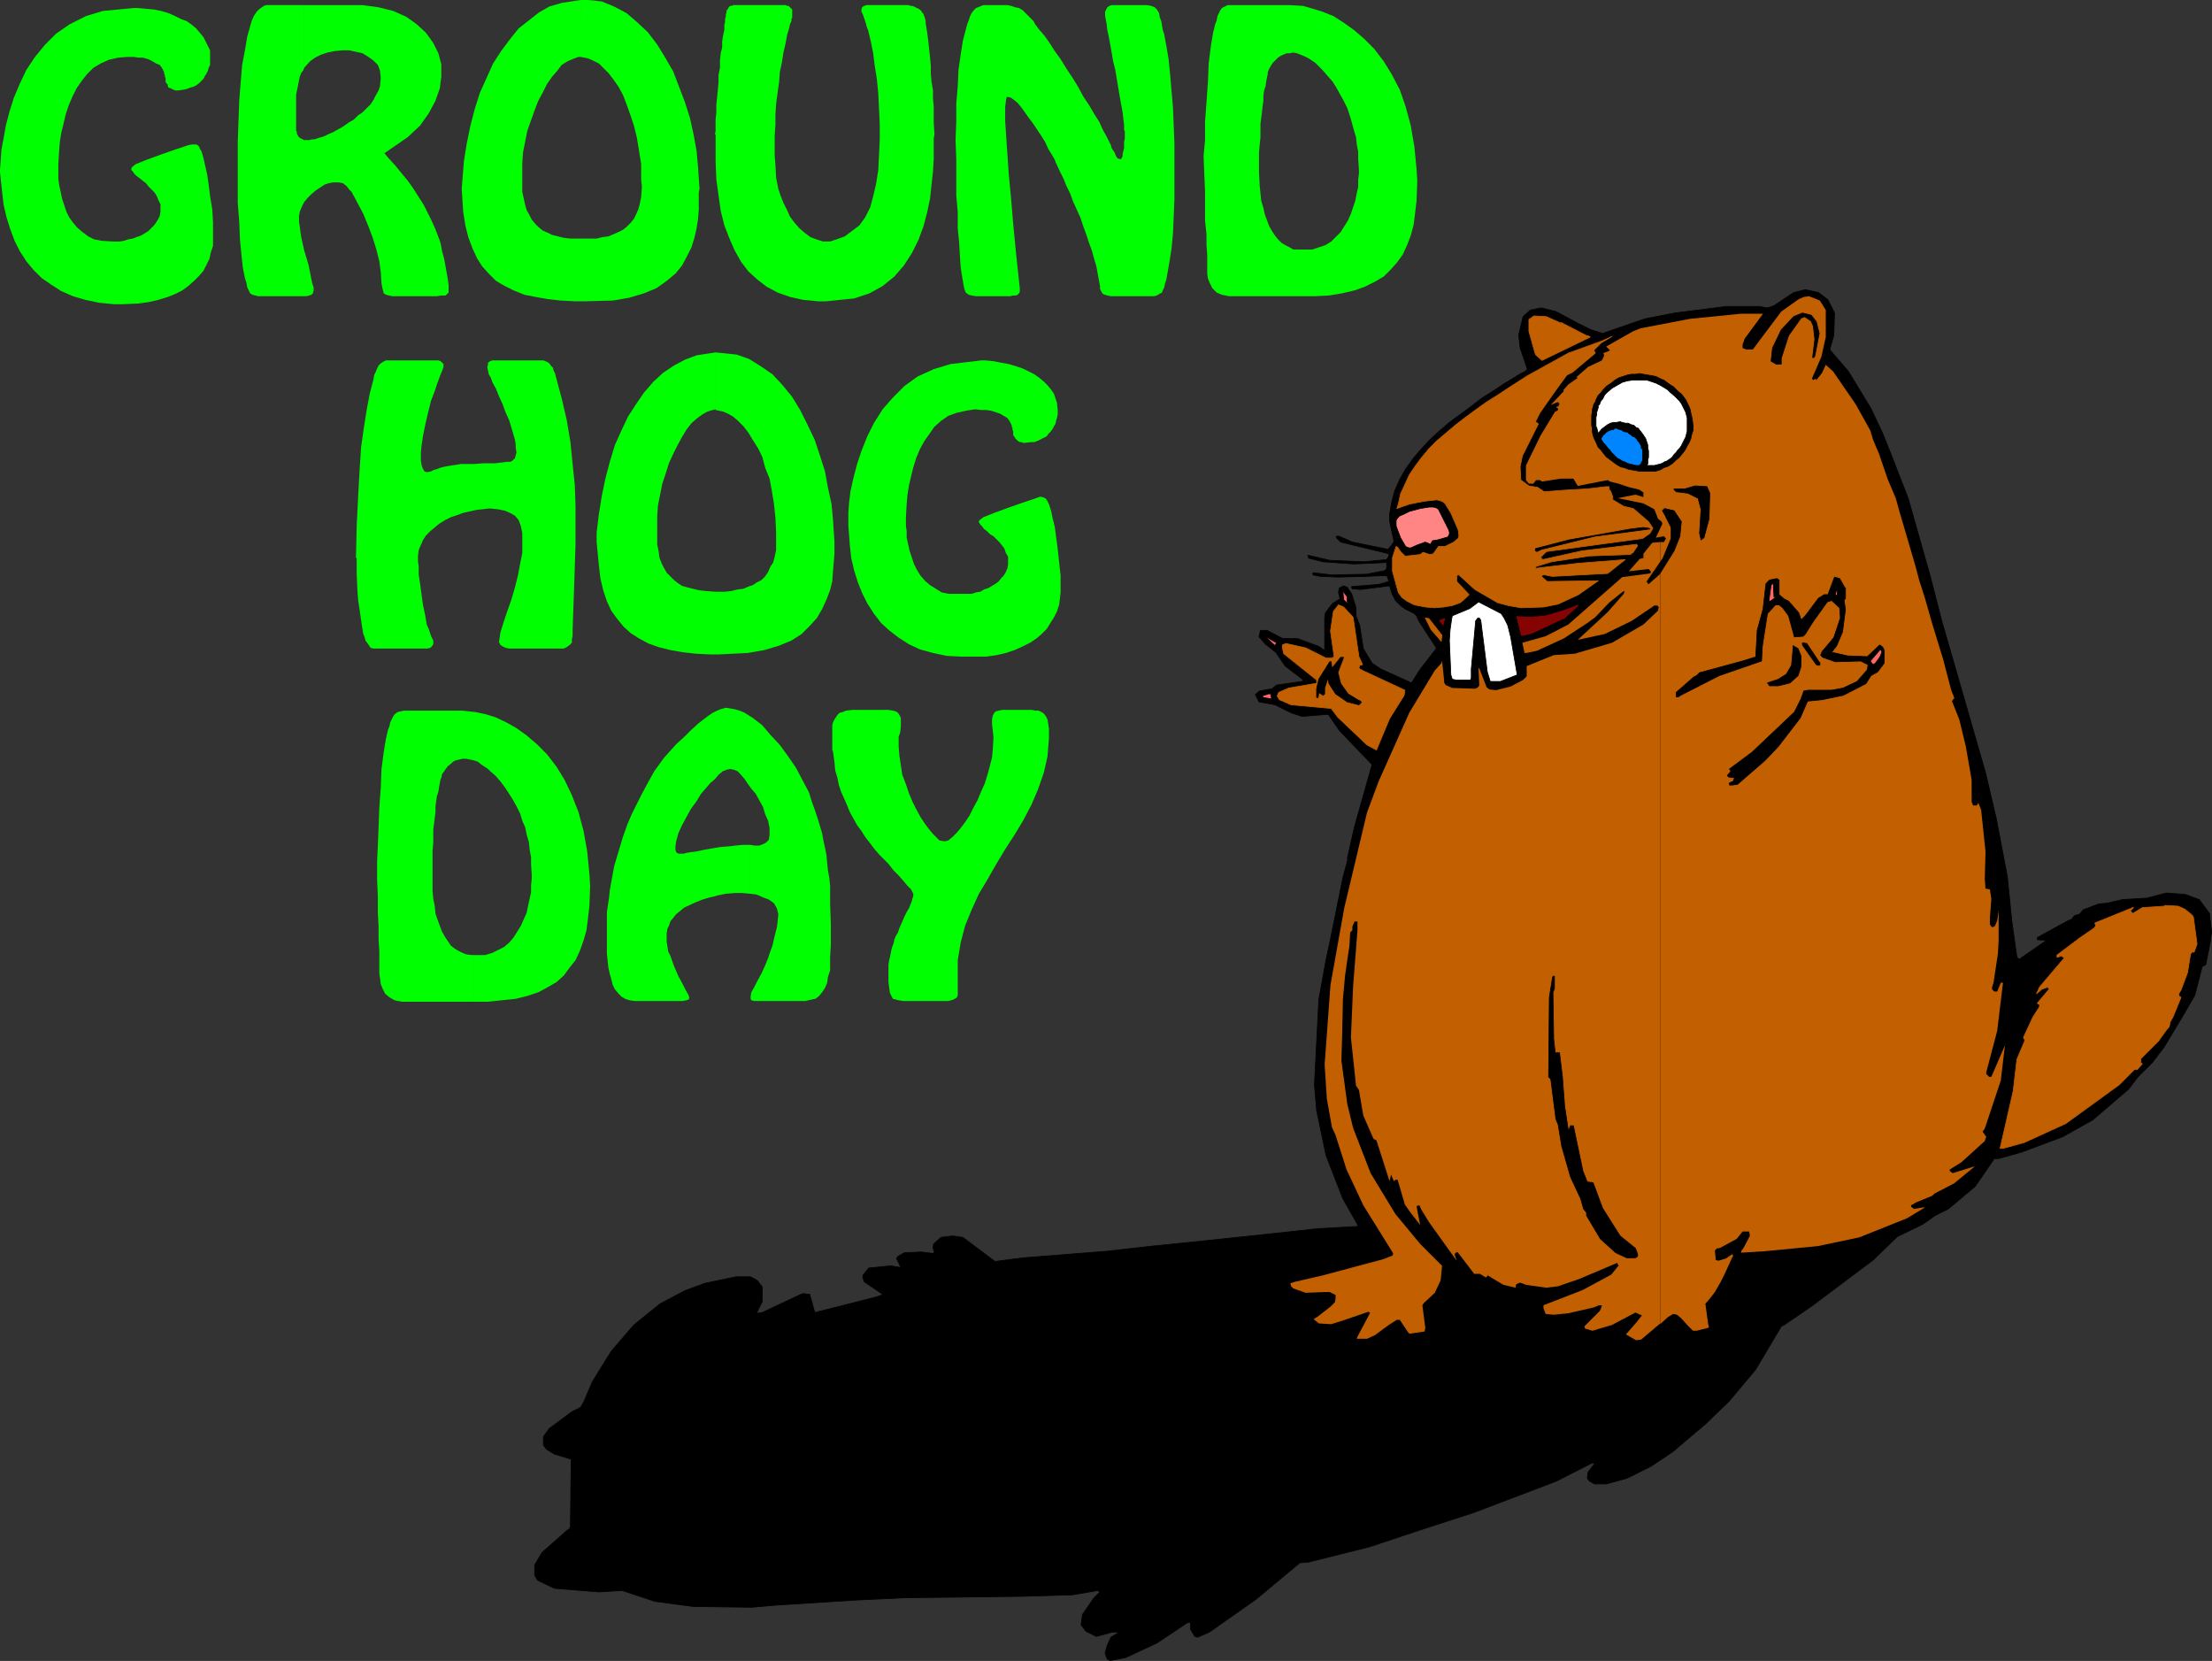 <?xml version="1.0" encoding="UTF-8" standalone="no"?>
<svg
   version="1.0"
   width="129.659mm"
   height="97.343mm"
   id="svg74"
   sodipodi:docname="Groundhog Day 2.wmf"
   xmlns:inkscape="http://www.inkscape.org/namespaces/inkscape"
   xmlns:sodipodi="http://sodipodi.sourceforge.net/DTD/sodipodi-0.dtd"
   xmlns="http://www.w3.org/2000/svg"
   xmlns:svg="http://www.w3.org/2000/svg">
  <rect width="100%" height="100%" fill="#333333" stroke="none"/>
  <sodipodi:namedview
     id="namedview74"
     pagecolor="#ffffff"
     bordercolor="#000000"
     borderopacity="0.25"
     inkscape:showpageshadow="2"
     inkscape:pageopacity="0.0"
     inkscape:pagecheckerboard="0"
     inkscape:deskcolor="#d1d1d1"
     inkscape:document-units="mm" />
  <defs
     id="defs1">
    <pattern
       id="WMFhbasepattern"
       patternUnits="userSpaceOnUse"
       width="6"
       height="6"
       x="0"
       y="0" />
  </defs>
  <path
     style="fill:#000000;fill-opacity:1;fill-rule:evenodd;stroke:none"
     d="m 314.15,149.006 v 190.056 l -10.666,3.555 -13.574,3.394 -1.939,0.162 -9.696,8.081 -10.342,7.273 -2.586,1.131 -0.646,-0.162 -0.97,-1.616 v -1.455 h -0.646 l -6.787,4.525 -6.949,3.232 -3.394,0.646 -0.646,-0.323 -0.485,-1.293 0.485,-1.778 0.808,-1.778 1.616,-0.97 0.162,-0.162 h -1.454 l -3.555,0.97 -2.262,-1.131 -1.131,-1.455 0.323,-2.263 2.424,-3.555 1.454,-1.455 -0.485,-0.323 -5.656,0.97 -11.15,0.323 -25.856,0.323 -10.504,0.485 -17.938,1.131 -5.494,0.485 -12.928,-0.162 -8.565,-1.131 -7.272,-2.424 -5.171,0.323 -9.858,-0.808 -3.717,-1.778 -0.646,-1.131 v -2.263 l 1.616,-2.747 5.494,-4.848 0.485,-0.323 0.323,-0.485 0.162,-15.03 -3.717,-1.131 -1.616,-0.97 -0.808,-0.97 v -1.939 l 1.293,-1.778 5.01,-3.717 1.939,-0.97 0.808,-1.455 1.778,-4.202 4.202,-6.788 5.01,-5.818 5.818,-4.687 5.494,-2.909 4.363,-1.616 6.949,-1.455 h 3.232 l 1.454,0.808 1.131,1.454 v 3.232 l -1.293,2.586 1.293,-0.162 8.242,-3.879 0.808,-0.323 1.293,0.162 h 0.162 l 1.131,4.04 3.878,-0.97 9.534,-2.424 1.454,-0.485 0.162,-0.162 -4.04,-2.747 -0.323,-0.808 v -0.646 l 1.293,-1.616 4.848,-0.485 1.939,0.323 h 0.323 l -0.97,-1.939 0.323,-0.485 1.454,-0.808 3.717,-0.162 2.586,0.323 0.323,-0.323 -0.323,-0.97 0.162,-0.808 1.616,-1.455 2.586,-0.323 2.262,0.323 7.11,5.333 6.302,-0.808 18.422,-1.455 10.019,-1.131 8.08,-0.808 18.422,-1.939 10.342,-1.131 8.726,-0.485 0.162,-0.162 -3.394,-5.98 -3.717,-9.535 -2.101,-10.02 -0.485,-5.656 0.97,-18.909 1.616,-8.889 0.808,-3.717 2.909,-14.383 1.131,-4.202 h -0.162 l 1.616,-7.111 3.878,-13.737 -7.272,-7.596 -2.424,-3.555 -5.818,0.485 -2.424,-0.808 -3.555,-1.778 -3.555,-0.646 -0.808,-1.616 0.97,-0.808 2.747,-0.485 0.97,-0.808 5.656,-0.808 0.323,-0.323 -4.04,-3.071 -2.101,-3.071 -2.262,-1.778 -1.454,-1.616 0.323,-1.455 h 1.454 l 3.394,1.778 h 3.232 l 4.848,1.778 1.131,0.808 h 0.162 v -7.111 l 0.162,-1.131 1.616,-2.101 1.616,-0.97 -0.323,-1.455 0.162,-0.97 0.97,-0.485 0.808,0.323 0.97,1.455 0.97,3.071 v 1.778 l 0.808,2.101 0.808,5.172 1.939,3.232 1.939,1.293 6.787,3.071 1.454,-2.263 z"
     id="path1" />
  <path
     style="fill:none;stroke:#000000;stroke-width:0.162px;stroke-linecap:round;stroke-linejoin:round;stroke-miterlimit:4;stroke-dasharray:none;stroke-opacity:1"
     d="m 314.15,149.006 v 190.056 l -10.666,3.555 -13.574,3.394 -1.939,0.162 -9.696,8.081 -10.342,7.273 -2.586,1.131 -0.646,-0.162 -0.97,-1.616 v -1.455 h -0.646 l -6.787,4.525 -6.949,3.232 -3.394,0.646 -0.646,-0.323 -0.485,-1.293 0.485,-1.778 0.808,-1.778 1.616,-0.97 0.162,-0.162 h -1.454 l -3.555,0.97 -2.262,-1.131 -1.131,-1.455 0.323,-2.263 2.424,-3.555 1.454,-1.455 -0.485,-0.323 -5.656,0.97 -11.15,0.323 -25.856,0.323 -10.504,0.485 -17.938,1.131 -5.494,0.485 -12.928,-0.162 -8.565,-1.131 -7.272,-2.424 -5.171,0.323 -9.858,-0.808 -3.717,-1.778 -0.646,-1.131 v -2.263 l 1.616,-2.747 5.494,-4.848 0.485,-0.323 0.323,-0.485 0.162,-15.03 -3.717,-1.131 -1.616,-0.97 -0.808,-0.97 v -1.939 l 1.293,-1.778 5.01,-3.717 1.939,-0.97 0.808,-1.455 1.778,-4.202 4.202,-6.788 5.01,-5.818 5.818,-4.687 5.494,-2.909 4.363,-1.616 6.949,-1.455 h 3.232 l 1.454,0.808 1.131,1.454 v 3.232 l -1.293,2.586 1.293,-0.162 8.242,-3.879 0.808,-0.323 1.293,0.162 h 0.162 l 1.131,4.04 3.878,-0.97 9.534,-2.424 1.454,-0.485 0.162,-0.162 -4.04,-2.747 -0.323,-0.808 v -0.646 l 1.293,-1.616 4.848,-0.485 1.939,0.323 h 0.323 l -0.97,-1.939 0.323,-0.485 1.454,-0.808 3.717,-0.162 2.586,0.323 0.323,-0.323 -0.323,-0.97 0.162,-0.808 1.616,-1.455 2.586,-0.323 2.262,0.323 7.11,5.333 6.302,-0.808 18.422,-1.455 10.019,-1.131 8.08,-0.808 18.422,-1.939 10.342,-1.131 8.726,-0.485 0.162,-0.162 -3.394,-5.98 -3.717,-9.535 -2.101,-10.02 -0.485,-5.656 0.97,-18.909 1.616,-8.889 0.808,-3.717 2.909,-14.383 1.131,-4.202 h -0.162 l 1.616,-7.111 3.878,-13.737 -7.272,-7.596 -2.424,-3.555 -5.818,0.485 -2.424,-0.808 -3.555,-1.778 -3.555,-0.646 -0.808,-1.616 0.97,-0.808 2.747,-0.485 0.97,-0.808 5.656,-0.808 0.323,-0.323 -4.04,-3.071 -2.101,-3.071 -2.262,-1.778 -1.454,-1.616 0.323,-1.455 h 1.454 l 3.394,1.778 h 3.232 l 4.848,1.778 1.131,0.808 h 0.162 v -7.111 l 0.162,-1.131 1.616,-2.101 1.616,-0.97 -0.323,-1.455 0.162,-0.97 0.97,-0.485 0.808,0.323 0.97,1.455 0.97,3.071 v 1.778 l 0.808,2.101 0.808,5.172 1.939,3.232 1.939,1.293 6.787,3.071 1.454,-2.263 v 0"
     id="path2" />
  <path
     style="fill:#000000;fill-opacity:1;fill-rule:evenodd;stroke:none"
     d="m 314.15,149.006 0.646,-0.97 3.394,-4.364 v -0.162 l -3.878,-5.98 -0.485,-1.131 -0.485,-0.485 -1.939,-0.97 -1.131,-0.808 -1.131,-1.131 -0.808,-1.616 -0.485,-1.616 -6.464,0.808 -1.778,-0.162 -0.162,-0.162 v -0.323 l 5.979,-0.485 2.262,-0.646 -0.323,-1.131 -0.323,-0.162 h -0.162 -0.646 l -3.394,0.162 -6.464,0.162 -3.878,-0.162 -1.616,-0.323 v -0.162 -0.323 l 4.202,0.485 7.757,-0.162 4.04,-0.808 0.323,-0.485 v -1.293 l -7.272,0.323 -6.787,-0.485 -3.232,-0.808 -0.162,-0.485 v -0.162 l 4.848,1.131 7.595,0.323 5.01,-0.485 0.485,-0.808 v -0.485 l -10.666,-2.586 -0.485,-0.485 -0.485,-0.485 v -0.323 h 0.646 l 2.909,1.293 7.918,1.616 0.808,-0.97 0.485,-0.808 -0.97,-4.525 v -1.455 l 0.485,-2.747 0.646,-2.424 1.131,-2.586 1.293,-2.263 1.616,-2.263 1.778,-2.101 1.939,-2.101 2.101,-1.939 2.262,-1.939 2.424,-1.778 2.424,-1.778 2.262,-1.778 2.586,-1.616 2.424,-1.616 3.717,-2.263 0.97,-0.485 0.485,-0.485 -1.616,-4.687 -0.323,-2.909 0.97,-4.04 1.616,-1.455 2.424,-0.485 3.232,0.808 4.848,2.586 2.909,1.455 2.586,0.808 9.373,-3.232 6.626,-1.293 11.474,-1.455 h 7.272 l 1.778,0.323 1.454,-0.485 4.363,-2.909 2.586,-0.646 2.909,0.646 2.101,1.616 1.454,2.909 -0.162,5.01 -0.808,2.747 v 0.485 l 4.04,4.687 5.01,8.242 2.586,5.495 1.939,4.848 3.717,9.535 4.848,17.131 2.586,10.02 9.696,33.615 2.424,10.343 2.424,12.767 0.97,9.697 1.131,8.081 v 0 l 0.485,0.485 5.818,-4.04 0.162,-0.162 -1.939,-0.162 v -0.485 l 6.787,-3.717 0.808,-0.323 0.646,-0.808 1.131,-0.323 0.808,-0.97 3.394,-1.293 1.778,-0.162 3.555,-0.808 5.333,-0.323 4.363,-1.131 4.202,0.323 3.07,1.131 2.262,3.071 0.485,4.04 -0.323,2.424 -0.97,4.848 -0.808,0.485 -1.616,6.303 -2.424,4.202 -4.363,7.273 -2.586,3.394 -3.232,3.232 -2.101,2.747 -7.918,6.788 -6.626,3.717 -9.05,3.394 -5.171,1.455 h -0.97 l -4.202,6.141 -5.979,5.01 -2.909,1.454 -2.747,1.939 -5.656,2.747 -5.333,5.172 -13.574,10.182 -6.141,4.202 -0.646,0.323 -5.656,9.535 -5.818,6.949 -5.171,5.01 -7.434,6.303 -4.848,3.232 -5.171,2.586 -4.686,1.293 h -2.586 l -1.131,-0.646 -0.485,-0.646 0.162,-1.293 1.616,-2.101 -0.97,0.162 -7.595,3.879 -18.261,6.949 -12.443,4.04 V 149.006 Z"
     id="path3" />
  <path
     style="fill:none;stroke:#000000;stroke-width:0.162px;stroke-linecap:round;stroke-linejoin:round;stroke-miterlimit:4;stroke-dasharray:none;stroke-opacity:1"
     d="m 314.15,149.006 0.646,-0.97 3.394,-4.364 v -0.162 l -3.878,-5.98 -0.485,-1.131 -0.485,-0.485 -1.939,-0.97 -1.131,-0.808 -1.131,-1.131 -0.808,-1.616 -0.485,-1.616 -6.464,0.808 -1.778,-0.162 -0.162,-0.162 v -0.323 l 5.979,-0.485 2.262,-0.646 -0.323,-1.131 -0.323,-0.162 h -0.162 -0.646 l -3.394,0.162 -6.464,0.162 -3.878,-0.162 -1.616,-0.323 v -0.162 -0.323 l 4.202,0.485 7.757,-0.162 4.04,-0.808 0.323,-0.485 v -1.293 l -7.272,0.323 -6.787,-0.485 -3.232,-0.808 -0.162,-0.485 v -0.162 l 4.848,1.131 7.595,0.323 5.01,-0.485 0.485,-0.808 v -0.485 l -10.666,-2.586 -0.485,-0.485 -0.485,-0.485 v -0.323 h 0.646 l 2.909,1.293 7.918,1.616 0.808,-0.97 0.485,-0.808 -0.97,-4.525 v -1.455 l 0.485,-2.747 0.646,-2.424 1.131,-2.586 1.293,-2.263 1.616,-2.263 1.778,-2.101 1.939,-2.101 2.101,-1.939 2.262,-1.939 2.424,-1.778 2.424,-1.778 2.262,-1.778 2.586,-1.616 2.424,-1.616 3.717,-2.263 0.97,-0.485 0.485,-0.485 -1.616,-4.687 -0.323,-2.909 0.97,-4.04 1.616,-1.455 2.424,-0.485 3.232,0.808 4.848,2.586 2.909,1.455 2.586,0.808 9.373,-3.232 6.626,-1.293 11.474,-1.455 h 7.272 l 1.778,0.323 1.454,-0.485 4.363,-2.909 2.586,-0.646 2.909,0.646 2.101,1.616 1.454,2.909 -0.162,5.01 -0.808,2.747 v 0.485 l 4.04,4.687 5.01,8.242 2.586,5.495 1.939,4.848 3.717,9.535 4.848,17.131 2.586,10.02 9.696,33.615 2.424,10.343 2.424,12.767 0.97,9.697 1.131,8.081 v 0 l 0.485,0.485 5.818,-4.04 0.162,-0.162 -1.939,-0.162 v -0.485 l 6.787,-3.717 0.808,-0.323 0.646,-0.808 1.131,-0.323 0.808,-0.97 3.394,-1.293 1.778,-0.162 3.555,-0.808 5.333,-0.323 4.363,-1.131 4.202,0.323 3.07,1.131 2.262,3.071 0.485,4.04 -0.323,2.424 -0.97,4.848 -0.808,0.485 -1.616,6.303 -2.424,4.202 -4.363,7.273 -2.586,3.394 -3.232,3.232 -2.101,2.747 -7.918,6.788 -6.626,3.717 -9.05,3.394 -5.171,1.455 h -0.97 l -4.202,6.141 -5.979,5.01 -2.909,1.454 -2.747,1.939 -5.656,2.747 -5.333,5.172 -13.574,10.182 -6.141,4.202 -0.646,0.323 -5.656,9.535 -5.818,6.949 -5.171,5.01 -7.434,6.303 -4.848,3.232 -5.171,2.586 -4.686,1.293 h -2.586 l -1.131,-0.646 -0.485,-0.646 0.162,-1.293 1.616,-2.101 -0.97,0.162 -7.595,3.879 -18.261,6.949 -12.443,4.04 v -190.056 0"
     id="path4" />
  <path
     style="fill:#c25f01;fill-opacity:1;fill-rule:evenodd;stroke:none"
     d="m 367.801,293.164 -4.202,3.555 -1.131,0.162 -2.262,-1.293 2.262,-2.586 1.293,-1.616 -1.454,-0.646 -5.171,2.747 -4.363,1.293 -1.616,-0.485 -0.162,-0.485 3.394,-3.394 0.323,-0.646 0.162,-0.646 h -0.646 l -1.131,0.485 -5.656,1.293 -3.232,0.323 -1.778,-0.162 -0.485,-1.293 v -0.646 l 7.918,-3.071 0.808,-0.323 6.302,-3.394 1.293,-1.616 0.323,-0.323 -0.323,-0.646 -8.403,3.555 -4.686,1.616 -2.586,0.323 -4.525,-0.646 -1.293,-0.485 -0.808,0.323 -0.162,0.323 v 0.485 l -2.747,-0.646 -3.232,-1.939 -0.162,-0.162 -0.485,0.485 -1.293,-0.808 h -1.293 l -3.07,-4.04 -0.646,-0.808 -0.323,0.162 -0.323,0.323 0.485,1.454 -6.141,-8.565 -1.778,-2.909 -0.323,-0.808 -0.646,0.162 0.323,1.778 0.485,2.424 -2.262,-2.909 -1.131,-1.616 -1.616,-5.495 h -0.485 l -0.323,0.323 -0.646,-1.455 -0.323,1.455 -2.909,-9.05 -0.646,-0.323 -2.262,-5.172 -0.97,-5.656 -0.646,-0.97 -1.131,-10.666 0.485,-11.313 0.97,-12.444 v -1.293 -0.485 -0.162 h -0.646 l -0.485,1.131 v 0.808 l -0.485,0.485 -0.162,2.909 -0.485,3.232 -0.485,3.394 -0.485,5.333 -0.162,7.757 -0.162,5.818 1.293,9.535 1.293,5.333 3.878,10.02 5.494,9.05 5.494,6.626 4.848,4.848 -0.323,3.232 -1.293,2.747 -2.424,2.263 -0.323,0.485 0.646,5.01 -0.162,0.808 -3.232,0.485 -0.323,-0.162 -1.293,-1.939 -0.646,-0.97 h -0.646 l -1.778,1.131 -3.07,2.263 -1.778,0.808 h -2.262 l 0.162,-0.485 1.131,-2.101 1.616,-3.071 v -0.162 l -0.323,-0.162 -5.656,1.939 -2.586,0.808 -2.747,-0.162 -0.97,-0.808 -0.162,-0.162 0.808,-0.485 2.909,-2.263 0.97,-0.97 0.162,-0.808 v -0.808 l -0.646,-0.323 -0.646,-0.323 h -1.293 l -4.04,0.162 -2.747,-0.97 -0.485,-0.485 -0.162,-0.646 0.97,-0.323 6.302,-1.455 13.251,-3.555 2.101,-0.808 0.162,-0.485 -6.626,-10.666 -3.717,-7.919 -2.424,-7.596 -0.808,-1.778 -1.131,-6.303 -0.485,-7.596 1.293,-17.616 3.07,-17.131 2.586,-10.828 2.424,-10.182 2.586,-6.949 6.787,-15.192 5.656,-9.373 1.454,-1.616 0.162,-0.485 0.323,3.071 0.162,1.778 0.323,0.485 1.454,0.646 5.01,0.162 0.485,-0.162 0.485,-0.485 -0.162,-3.555 v -0.323 h 0.162 l 1.616,4.202 0.646,0.485 1.454,0.162 3.232,-0.808 2.747,-1.455 0.808,-0.808 v -2.263 l 5.979,-2.424 4.686,-0.323 8.242,-2.424 6.949,-4.04 3.232,-3.071 0.162,-0.808 -0.323,-0.323 h -0.646 l -5.01,3.394 -5.979,2.909 -5.979,1.293 6.626,-6.141 3.555,-4.04 0.162,-0.485 -0.162,-0.162 -3.232,2.586 -3.07,3.232 -1.778,1.293 -5.171,3.394 -5.979,2.747 -2.262,0.485 h -0.485 l -0.485,-2.263 5.171,-1.455 5.01,-2.586 11.958,-10.505 6.141,-0.808 0.162,-0.162 v -0.323 l -0.485,-0.485 -4.363,0.485 2.424,-2.747 0.808,-0.162 v -0.485 -0.485 l 1.939,-2.424 1.778,-0.162 v 173.248 0 z"
     id="path5" />
  <path
     style="fill:#c25f01;fill-opacity:1;fill-rule:evenodd;stroke:none"
     d="m 367.801,293.164 v -173.086 h 0.323 0.485 l 0.485,-0.808 -0.485,-0.485 -1.778,0.323 1.454,-3.071 -0.162,-0.485 -0.808,-0.646 -0.808,-2.101 -2.424,-1.293 -5.494,-1.131 h -0.323 l 4.04,-0.808 1.616,0.485 h 0.162 v -0.97 l -0.97,-0.646 -2.101,-0.485 -2.424,-0.808 -1.939,-0.485 -0.485,-0.323 -6.626,1.293 -0.97,-1.616 h -2.747 l -4.202,0.646 -0.485,-0.323 h -0.808 l -0.646,0.808 h -0.97 l -0.646,-0.808 v -3.232 l 3.232,-6.626 3.232,-5.333 h 0.162 l 0.485,-0.323 v -0.323 l -0.485,-0.323 0.485,-0.162 0.323,-0.485 -0.323,-0.485 -1.616,0.646 2.909,-3.071 -0.162,-0.162 1.131,-1.293 1.616,-1.131 0.485,-0.323 -0.323,-0.162 2.586,-2.263 3.07,-1.455 0.485,-0.97 v -0.323 l -0.162,-0.323 1.293,-0.485 0.162,-0.162 -0.808,-0.808 2.262,-1.293 3.717,-2.101 1.616,-0.646 10.989,-2.101 11.312,-1.131 h 4.848 l -4.04,5.495 -0.485,1.293 V 77.089 l 0.808,0.323 h 1.454 l 6.302,-8.404 3.878,-2.747 1.131,-0.485 1.131,-0.162 2.424,0.97 1.293,2.101 v 5.98 l -0.97,4.364 -2.101,4.848 0.323,0.323 0.485,-0.323 0.162,0.323 1.293,-1.616 0.808,-1.778 1.616,1.455 5.01,7.273 3.232,5.818 0.646,2.101 0.808,1.939 0.485,1.131 1.939,5.656 1.778,4.202 0.808,2.909 3.555,12.121 0.808,3.071 1.293,4.04 1.616,5.656 2.424,7.919 1.778,6.788 0.646,1.616 v 0.323 h -0.162 l -0.323,0.485 1.616,4.04 1.454,5.98 1.293,7.434 v 4.848 l 0.323,0.808 h 0.808 l 0.323,-0.485 v -0.162 l 0.646,1.616 0.97,9.212 -0.162,6.141 0.162,2.101 0.97,0.162 0.323,2.101 -0.323,4.202 v 0.97 0.485 l 0.323,0.485 0.323,0.162 0.485,-0.323 0.485,-1.131 0.323,-2.263 v 1.778 4.848 l -0.162,2.909 -0.97,6.464 -0.323,0.97 v 0.485 l 0.485,0.485 h 0.646 l 0.808,-1.939 h 0.485 l -1.293,10.666 -2.424,9.212 v 0.323 l 0.646,0.646 h 0.485 l 3.07,-7.111 v -0.323 l -0.97,8.242 -3.555,10.666 -0.485,0.646 0.808,1.131 -0.323,0.97 -5.171,4.687 -2.586,1.616 v 0.323 l 0.646,0.485 4.686,-1.455 h 0.162 l -4.525,3.717 -4.363,2.263 -0.485,0.485 -3.555,1.455 -1.131,0.646 v 0.323 l 0.646,0.485 1.939,-0.323 h 0.485 l -4.04,2.424 -10.504,4.202 -9.211,1.939 -11.797,1.131 -5.171,0.323 v -0.323 l 0.485,-0.646 1.454,-2.747 -0.162,-0.97 h -1.454 l -1.293,1.616 -3.555,1.939 -0.485,0.162 h -0.323 l -0.485,0.485 0.162,1.616 v 0.485 l 0.646,0.162 1.616,-0.485 1.454,-0.97 0.162,0.485 -0.162,0.162 -1.616,3.555 -0.97,1.939 -1.293,2.263 -1.131,1.455 -0.97,1.131 0.646,4.687 0.162,0.323 -0.162,0.323 -2.586,0.646 h -0.808 l -1.293,-1.293 -1.293,-1.455 -0.97,-0.808 -0.808,-0.162 -1.131,0.646 -1.778,1.616 v 0 z"
     id="path6" />
  <path
     style="fill:#000000;fill-opacity:1;fill-rule:evenodd;stroke:none"
     d="m 402.384,71.271 0.646,2.586 -0.97,5.01 -0.162,0.162 v 0.162 h -0.323 l 0.485,-4.04 -0.323,-2.909 -0.485,-1.131 -1.454,-0.97 -0.808,0.323 -2.747,3.879 -1.616,5.01 v 1.293 h -1.131 l -1.131,-0.646 0.323,-2.909 1.939,-4.04 2.747,-2.909 1.939,-0.808 1.939,0.485 z"
     id="path7" />
  <path
     style="fill:none;stroke:#000000;stroke-width:0.162px;stroke-linecap:round;stroke-linejoin:round;stroke-miterlimit:4;stroke-dasharray:none;stroke-opacity:1"
     d="m 402.384,71.271 0.646,2.586 -0.97,5.01 -0.162,0.162 v 0.162 h -0.323 l 0.485,-4.04 -0.323,-2.909 -0.485,-1.131 -1.454,-0.97 -0.808,0.323 -2.747,3.879 -1.616,5.01 v 1.293 h -1.131 l -1.131,-0.646 0.323,-2.909 1.939,-4.04 2.747,-2.909 1.939,-0.808 1.939,0.485 1.131,1.455 v 0"
     id="path8" />
  <path
     style="fill:#c25f01;fill-opacity:1;fill-rule:evenodd;stroke:none"
     d="m 345.824,71.432 5.656,2.909 0.646,0.162 0.162,0.162 -10.666,5.172 -1.454,-1.293 -1.454,-5.172 v -2.586 l 1.131,-0.808 2.747,0.162 3.232,1.455 v 0 z"
     id="path9" />
  <path
     style="fill:none;stroke:#c25f01;stroke-width:0.162px;stroke-linecap:round;stroke-linejoin:round;stroke-miterlimit:4;stroke-dasharray:none;stroke-opacity:1"
     d="m 345.824,71.432 5.656,2.909 0.646,0.162 0.162,0.162 -10.666,5.172 -1.454,-1.293 -1.454,-5.172 v -2.586 l 1.131,-0.808 2.747,0.162 3.232,1.455 v 0"
     id="path10" />
  <path
     style="fill:#c25f01;fill-opacity:1;fill-rule:evenodd;stroke:none"
     d="m 353.096,77.574 0.323,0.646 -5.01,4.202 -1.293,0.646 -2.586,3.555 -3.394,4.848 -0.97,1.939 0.646,0.485 -3.555,7.111 -0.485,2.424 0.162,2.909 1.778,1.293 1.939,0.323 1.454,0.97 4.202,-0.323 5.494,-0.323 4.04,-0.485 h 0.646 v 0.646 l 0.323,0.323 0.485,1.293 v 0.646 l 2.424,1.455 2.101,0.485 3.394,2.909 0.97,1.455 -0.646,1.131 -1.616,1.131 -21.331,2.909 -1.293,1.293 0.485,0.485 8.726,-1.939 12.12,-1.455 v 0.162 l 0.162,0.162 -0.97,1.455 -0.646,0.485 -9.05,0.323 -8.403,1.293 -3.232,0.97 -0.323,0.162 v 0.323 l 2.586,-0.323 6.949,-0.808 10.342,-0.808 -3.878,3.071 -12.282,0.646 -1.616,-0.323 h -0.485 l -0.323,0.323 1.293,1.131 11.312,-0.162 -4.363,3.071 -4.525,2.101 -3.232,0.646 -5.01,0.162 -2.747,-0.485 -2.424,-0.646 -5.01,-2.909 -3.717,-3.394 -0.323,0.485 v 1.131 l 2.747,2.909 -0.808,0.808 -1.131,0.97 -1.778,0.646 -1.939,0.323 -1.939,0.162 -2.101,-0.162 -2.424,-0.485 -1.616,-0.808 -1.131,-0.808 -0.808,-1.131 -1.293,-4.687 v -3.071 l 0.808,-2.424 0.323,0.162 0.646,0.97 0.646,0.646 0.323,0.323 h 0.485 l 2.909,-0.323 0.646,-0.485 1.454,0.485 0.808,-0.162 1.131,-1.616 h 1.454 l 1.939,-0.97 0.97,-0.808 0.162,-0.485 v -0.323 l -0.162,-1.131 -1.616,-3.717 -1.293,-2.101 -0.646,-0.485 -1.131,-0.323 -2.909,0.323 -3.232,0.646 -2.747,0.97 0.323,-0.97 0.485,-2.263 0.97,-2.101 0.97,-2.101 1.293,-1.939 1.454,-1.939 1.616,-1.939 1.778,-1.778 2.101,-1.778 2.101,-1.778 2.101,-1.616 2.424,-1.778 2.262,-1.616 2.586,-1.616 2.424,-1.616 4.04,-2.586 9.05,-5.01 7.595,-2.747 2.101,-0.97 -2.424,1.455 z"
     id="path11" />
  <path
     style="fill:none;stroke:#c25f01;stroke-width:0.162px;stroke-linecap:round;stroke-linejoin:round;stroke-miterlimit:4;stroke-dasharray:none;stroke-opacity:1"
     d="m 353.096,77.574 0.323,0.646 -5.01,4.202 -1.293,0.646 -2.586,3.555 -3.394,4.848 -0.97,1.939 0.646,0.485 -3.555,7.111 -0.485,2.424 0.162,2.909 1.778,1.293 1.939,0.323 1.454,0.97 4.202,-0.323 5.494,-0.323 4.04,-0.485 h 0.646 v 0.646 l 0.323,0.323 0.485,1.293 v 0.646 l 2.424,1.455 2.101,0.485 3.394,2.909 0.97,1.455 -0.646,1.131 -1.616,1.131 -21.331,2.909 -1.293,1.293 0.485,0.485 8.726,-1.939 12.12,-1.455 v 0.162 l 0.162,0.162 -0.97,1.455 -0.646,0.485 -9.05,0.323 -8.403,1.293 -3.232,0.97 -0.323,0.162 v 0.323 l 2.586,-0.323 6.949,-0.808 10.342,-0.808 -3.878,3.071 -12.282,0.646 -1.616,-0.323 h -0.485 l -0.323,0.323 1.293,1.131 11.312,-0.162 -4.363,3.071 -4.525,2.101 -3.232,0.646 -5.01,0.162 -2.747,-0.485 -2.424,-0.646 -5.01,-2.909 -3.717,-3.394 -0.323,0.485 v 1.131 l 2.747,2.909 -0.808,0.808 -1.131,0.97 -1.778,0.646 -1.939,0.323 -1.939,0.162 -2.101,-0.162 -2.424,-0.485 -1.616,-0.808 -1.131,-0.808 -0.808,-1.131 -1.293,-4.687 v -3.071 l 0.808,-2.424 0.323,0.162 0.646,0.97 0.646,0.646 0.323,0.323 h 0.485 l 2.909,-0.323 0.646,-0.485 1.454,0.485 0.808,-0.162 1.131,-1.616 h 1.454 l 1.939,-0.97 0.97,-0.808 0.162,-0.485 v -0.323 l -0.162,-1.131 -1.616,-3.717 -1.293,-2.101 -0.646,-0.485 -1.131,-0.323 -2.909,0.323 -3.232,0.646 -2.747,0.97 0.323,-0.97 0.485,-2.263 0.97,-2.101 0.97,-2.101 1.293,-1.939 1.454,-1.939 1.616,-1.939 1.778,-1.778 2.101,-1.778 2.101,-1.778 2.101,-1.616 2.424,-1.778 2.262,-1.616 2.586,-1.616 2.424,-1.616 4.04,-2.586 9.05,-5.01 7.595,-2.747 2.101,-0.97 -2.424,1.455 -1.616,1.616 v 0"
     id="path12" />
  <path
     style="fill:#000000;fill-opacity:1;fill-rule:evenodd;stroke:none"
     d="m 368.124,84.038 0.485,0.162 0.646,0.485 0.646,0.485 0.808,0.485 0.485,0.485 0.646,0.646 0.646,0.485 0.485,0.646 0.485,0.646 0.323,0.646 0.323,0.646 0.323,0.808 0.162,0.808 0.162,0.646 0.162,0.808 0.162,1.293 v 0.323 0.808 l -0.323,0.97 -0.162,0.808 -0.323,0.808 -0.485,0.808 -0.485,0.97 -0.646,0.808 -0.646,0.808 -0.808,0.646 -0.646,0.646 -0.97,0.646 -0.97,0.323 -0.808,0.485 -1.131,0.323 h -1.616 -0.646 -1.131 l -0.808,-0.162 -0.97,-0.162 -0.808,-0.162 -0.808,-0.323 -0.808,-0.162 -0.808,-0.485 -0.485,-0.323 -0.646,-0.485 -0.646,-0.485 -0.646,-0.485 -0.646,-0.808 -0.485,-0.646 -0.646,-0.646 -0.646,-1.455 -0.162,-0.323 -0.323,-0.808 -0.162,-0.808 v -0.808 l -0.162,-0.646 V 93.412 92.765 91.957 l 0.162,-0.646 v -0.646 l 0.162,-0.485 0.162,-0.646 0.323,-0.485 0.162,-0.485 0.162,-0.323 0.323,-0.646 0.485,-0.485 0.646,-0.808 0.808,-0.808 0.97,-0.646 0.808,-0.646 0.808,-0.485 0.97,-0.323 0.97,-0.323 0.808,-0.162 h 0.97 l 0.97,-0.162 0.808,0.162 0.97,0.162 0.97,0.162 0.808,0.162 z"
     id="path13" />
  <path
     style="fill:none;stroke:#000000;stroke-width:0.162px;stroke-linecap:round;stroke-linejoin:round;stroke-miterlimit:4;stroke-dasharray:none;stroke-opacity:1"
     d="m 368.124,84.038 0.485,0.162 0.646,0.485 0.646,0.485 0.808,0.485 0.485,0.485 0.646,0.646 0.646,0.485 0.485,0.646 0.485,0.646 0.323,0.646 0.323,0.646 0.323,0.808 0.162,0.808 0.162,0.646 0.162,0.808 0.162,1.293 v 0.323 0.808 l -0.323,0.97 -0.162,0.808 -0.323,0.808 -0.485,0.808 -0.485,0.97 -0.646,0.808 -0.646,0.808 -0.808,0.646 -0.646,0.646 -0.97,0.646 -0.97,0.323 -0.808,0.485 -1.131,0.323 h -1.616 -0.646 -1.131 l -0.808,-0.162 -0.97,-0.162 -0.808,-0.162 -0.808,-0.323 -0.808,-0.162 -0.808,-0.485 -0.485,-0.323 -0.646,-0.485 -0.646,-0.485 -0.646,-0.485 -0.646,-0.808 -0.485,-0.646 -0.646,-0.646 -0.646,-1.455 -0.162,-0.323 -0.323,-0.808 -0.162,-0.808 v -0.808 l -0.162,-0.646 V 93.412 92.765 91.957 l 0.162,-0.646 v -0.646 l 0.162,-0.485 0.162,-0.646 0.323,-0.485 0.162,-0.485 0.162,-0.323 0.323,-0.646 0.485,-0.485 0.646,-0.808 0.808,-0.808 0.97,-0.646 0.808,-0.646 0.808,-0.485 0.97,-0.323 0.97,-0.323 0.808,-0.162 h 0.97 l 0.97,-0.162 0.808,0.162 0.97,0.162 0.97,0.162 0.808,0.162 1.293,0.646 v 0"
     id="path14" />
  <path
     style="fill:#ffffff;fill-opacity:1;fill-rule:evenodd;stroke:none"
     d="m 371.033,87.755 0.485,0.485 0.485,0.485 0.485,0.646 0.323,0.646 0.323,0.646 0.323,0.646 0.162,0.646 0.162,0.646 v 0.808 0.646 0.646 0.808 l -0.162,0.646 -0.162,0.646 -0.323,0.646 -0.485,0.97 -0.162,0.323 -0.323,0.485 -0.485,0.485 -0.323,0.485 -0.485,0.485 -0.323,0.485 -0.323,0.323 -0.485,0.323 -0.485,0.323 -0.485,0.162 -0.485,0.323 -0.485,0.162 -0.646,0.162 -0.646,0.162 h -0.646 -1.131 l 0.162,-0.162 0.162,-0.162 v -0.485 -0.485 l 0.162,-0.485 v -0.485 -0.485 -0.485 l -0.162,-0.646 V 98.583 l -0.162,-0.485 -0.162,-0.485 -0.162,-0.485 -0.323,-0.485 -0.323,-0.485 -0.485,-0.646 -0.162,-0.162 -0.323,-0.485 -0.485,-0.162 -0.485,-0.485 -0.646,-0.162 -0.646,-0.323 h -0.646 l -0.646,-0.162 -0.485,-0.162 -0.808,0.162 h -0.646 l -0.646,0.162 -0.646,0.323 -0.646,0.485 -0.646,0.485 -0.808,0.97 -0.323,-1.293 -0.162,-0.162 v -0.485 -0.646 -0.485 -0.485 l 0.162,-0.646 v -0.485 l 0.162,-0.485 0.162,-0.485 v -0.485 l 0.323,-0.323 0.162,-0.485 0.162,-0.323 0.323,-0.323 0.162,-0.323 0.323,-0.646 0.485,-0.485 1.131,-0.97 1.131,-0.646 1.131,-0.646 1.131,-0.323 1.131,-0.162 h 0.97 1.131 1.131 l 0.97,0.323 0.97,0.323 0.97,0.485 0.808,0.485 0.808,0.485 0.646,0.646 z"
     id="path15" />
  <path
     style="fill:none;stroke:#000000;stroke-width:0.162px;stroke-linecap:round;stroke-linejoin:round;stroke-miterlimit:4;stroke-dasharray:none;stroke-opacity:1"
     d="m 371.033,87.755 0.485,0.485 0.485,0.485 0.485,0.646 0.323,0.646 0.323,0.646 0.323,0.646 0.162,0.646 0.162,0.646 v 0.808 0.646 0.646 0.808 l -0.162,0.646 -0.162,0.646 -0.323,0.646 -0.485,0.97 -0.162,0.323 -0.323,0.485 -0.485,0.485 -0.323,0.485 -0.485,0.485 -0.323,0.485 -0.323,0.323 -0.485,0.323 -0.485,0.323 -0.485,0.162 -0.485,0.323 -0.485,0.162 -0.646,0.162 -0.646,0.162 h -0.646 -1.131 l 0.162,-0.162 0.162,-0.162 v -0.485 -0.485 l 0.162,-0.485 v -0.485 -0.485 -0.485 l -0.162,-0.646 V 98.583 l -0.162,-0.485 -0.162,-0.485 -0.162,-0.485 -0.323,-0.485 -0.323,-0.485 -0.485,-0.646 -0.162,-0.162 -0.323,-0.485 -0.485,-0.162 -0.485,-0.485 -0.646,-0.162 -0.646,-0.323 h -0.646 l -0.646,-0.162 -0.485,-0.162 -0.808,0.162 h -0.646 l -0.646,0.162 -0.646,0.323 -0.646,0.485 -0.646,0.485 -0.808,0.97 -0.323,-1.293 -0.162,-0.162 v -0.485 -0.646 -0.485 -0.485 l 0.162,-0.646 v -0.485 l 0.162,-0.485 0.162,-0.485 v -0.485 l 0.323,-0.323 0.162,-0.485 0.162,-0.323 0.323,-0.323 0.162,-0.323 0.323,-0.646 0.485,-0.485 1.131,-0.97 1.131,-0.646 1.131,-0.646 1.131,-0.323 1.131,-0.162 h 0.97 1.131 1.131 l 0.97,0.323 0.97,0.323 0.97,0.485 0.808,0.485 0.808,0.485 0.646,0.646 0.97,0.808 v 0"
     id="path16" />
  <path
     style="fill:#0085ff;fill-opacity:1;fill-rule:evenodd;stroke:none"
     d="m 362.792,103.108 h -0.323 l -0.646,-0.162 -0.808,-0.162 -0.485,-0.162 -0.646,-0.323 -0.485,-0.162 -0.485,-0.323 -0.646,-0.323 -0.323,-0.323 -0.485,-0.485 -0.485,-0.485 -0.323,-0.485 -0.485,-0.485 -0.485,-0.646 -0.485,-0.485 -0.485,-0.808 v -0.162 l 0.162,-0.323 0.162,-0.162 0.162,-0.323 0.323,-0.162 0.162,-0.323 0.323,-0.162 0.162,-0.162 0.485,-0.162 0.323,-0.162 h 0.323 l 0.323,-0.162 0.162,-0.162 h 0.323 l 0.323,0.162 0.485,0.162 h 0.162 l 0.323,0.162 0.162,0.162 0.485,0.162 h 0.323 l 0.323,0.162 0.323,0.323 0.323,0.162 0.323,0.323 0.485,0.162 0.162,0.162 0.323,0.323 0.162,0.323 0.323,0.323 0.162,0.323 0.323,0.485 v 0.162 0.323 l 0.162,0.162 0.162,0.323 v 0.323 0.323 0.323 0.485 0.323 0.323 l -0.162,0.485 -0.162,0.162 v 0.323 l -0.323,0.162 v 0.162 z"
     id="path17" />
  <path
     style="fill:none;stroke:#000000;stroke-width:0.162px;stroke-linecap:round;stroke-linejoin:round;stroke-miterlimit:4;stroke-dasharray:none;stroke-opacity:1"
     d="m 362.792,103.108 h -0.323 l -0.646,-0.162 -0.808,-0.162 -0.485,-0.162 -0.646,-0.323 -0.485,-0.162 -0.485,-0.323 -0.646,-0.323 -0.323,-0.323 -0.485,-0.485 -0.485,-0.485 -0.323,-0.485 -0.485,-0.485 -0.485,-0.646 -0.485,-0.485 -0.485,-0.808 v -0.162 l 0.162,-0.323 0.162,-0.162 0.162,-0.323 0.323,-0.162 0.162,-0.323 0.323,-0.162 0.162,-0.162 0.485,-0.162 0.323,-0.162 h 0.323 l 0.323,-0.162 0.162,-0.162 h 0.323 l 0.323,0.162 0.485,0.162 h 0.162 l 0.323,0.162 0.162,0.162 0.485,0.162 h 0.323 l 0.323,0.162 0.323,0.323 0.323,0.162 0.323,0.323 0.485,0.162 0.162,0.162 0.323,0.323 0.162,0.323 0.323,0.323 0.162,0.323 0.323,0.485 v 0.162 0.323 l 0.162,0.162 0.162,0.323 v 0.323 0.323 0.323 0.485 0.323 0.323 l -0.162,0.485 -0.162,0.162 v 0.323 l -0.323,0.162 v 0.162 h -0.485 v 0"
     id="path18" />
  <path
     style="fill:#000000;fill-opacity:1;fill-rule:evenodd;stroke:none"
     d="m 378.79,109.25 -0.162,5.656 -1.131,4.202 -0.646,0.485 -0.323,-1.455 0.323,-5.333 -0.646,-2.424 -2.262,-1.131 -2.586,-0.323 -0.485,-0.485 v -0.162 h 2.424 l 2.262,-0.646 2.586,0.162 0.646,1.455 z"
     id="path19" />
  <path
     style="fill:none;stroke:#000000;stroke-width:0.162px;stroke-linecap:round;stroke-linejoin:round;stroke-miterlimit:4;stroke-dasharray:none;stroke-opacity:1"
     d="m 378.79,109.25 -0.162,5.656 -1.131,4.202 -0.646,0.485 -0.323,-1.455 0.323,-5.333 -0.646,-2.424 -2.262,-1.131 -2.586,-0.323 -0.485,-0.485 v -0.162 h 2.424 l 2.262,-0.646 2.586,0.162 0.646,1.455 v 0"
     id="path20" />
  <path
     style="fill:#ff8585;fill-opacity:1;fill-rule:evenodd;stroke:none"
     d="m 321.099,117.815 v 0.485 l -0.162,0.323 -0.162,0.323 -2.262,0.646 -0.97,0.162 h -0.162 l -0.485,0.808 -1.131,-0.485 -1.778,0.646 -1.454,0.646 h -0.323 l -0.485,-0.162 -0.323,-0.162 -1.131,-1.939 -0.97,-2.586 v -0.808 -0.485 l 0.323,-0.485 0.485,-0.485 0.808,-0.323 1.293,-0.646 2.424,-0.646 1.939,-0.323 h 0.97 l 0.646,0.162 0.485,0.323 2.262,4.525 0.162,0.485 z"
     id="path21" />
  <path
     style="fill:none;stroke:#000000;stroke-width:0.162px;stroke-linecap:round;stroke-linejoin:round;stroke-miterlimit:4;stroke-dasharray:none;stroke-opacity:1"
     d="m 321.099,117.815 v 0.485 l -0.162,0.323 -0.162,0.323 -2.262,0.646 -0.97,0.162 h -0.162 l -0.485,0.808 -1.131,-0.485 -1.778,0.646 -1.454,0.646 h -0.323 l -0.485,-0.162 -0.323,-0.162 -1.131,-1.939 -0.97,-2.586 v -0.808 -0.485 l 0.323,-0.485 0.485,-0.485 0.808,-0.323 1.293,-0.646 2.424,-0.646 1.939,-0.323 h 0.97 l 0.646,0.162 0.485,0.323 2.262,4.525 0.162,0.485 v 0"
     id="path22" />
  <path
     style="fill:#000000;fill-opacity:1;fill-rule:evenodd;stroke:none"
     d="m 372.488,115.553 -0.323,3.232 -1.293,3.232 -3.232,5.172 -2.424,2.101 -0.323,-0.485 3.555,-5.172 1.778,-4.364 v -2.424 l -1.454,-2.909 -0.485,-0.808 0.485,-0.485 2.101,0.485 1.616,2.424 z"
     id="path23" />
  <path
     style="fill:none;stroke:#000000;stroke-width:0.162px;stroke-linecap:round;stroke-linejoin:round;stroke-miterlimit:4;stroke-dasharray:none;stroke-opacity:1"
     d="m 372.488,115.553 -0.323,3.232 -1.293,3.232 -3.232,5.172 -2.424,2.101 -0.323,-0.485 3.555,-5.172 1.778,-4.364 v -2.424 l -1.454,-2.909 -0.485,-0.808 0.485,-0.485 2.101,0.485 1.616,2.424 v 0"
     id="path24" />
  <path
     style="fill:#000000;fill-opacity:1;fill-rule:evenodd;stroke:none"
     d="m 365.216,117.007 0.323,0.162 -12.282,1.616 -11.797,2.909 -0.97,0.485 -0.162,-0.162 h -0.162 v -0.485 l 7.434,-1.939 13.736,-2.424 2.747,-0.323 1.131,0.162 v 0.162 0 z"
     id="path25" />
  <path
     style="fill:none;stroke:#000000;stroke-width:0.162px;stroke-linecap:round;stroke-linejoin:round;stroke-miterlimit:4;stroke-dasharray:none;stroke-opacity:1"
     d="m 365.216,117.007 0.323,0.162 -12.282,1.616 -11.797,2.909 -0.97,0.485 -0.162,-0.162 h -0.162 v -0.485 l 7.434,-1.939 13.736,-2.424 2.747,-0.323 1.131,0.162 v 0.162 0"
     id="path26" />
  <path
     style="fill:#000000;fill-opacity:1;fill-rule:evenodd;stroke:none"
     d="m 408.848,130.259 v 2.263 l -0.323,0.485 0.323,1.939 -0.646,5.01 -1.293,3.071 -1.131,1.455 3.555,0.808 4.363,0.162 2.747,-2.586 0.646,0.485 0.323,0.646 v 2.909 l -1.454,1.939 -1.454,0.808 -1.131,1.778 -5.01,2.586 -4.686,0.97 -3.232,0.323 -1.616,3.717 -4.848,6.303 -2.909,3.071 -6.141,5.333 -1.131,0.162 h -0.646 v -0.485 l 0.808,-0.323 0.323,-0.808 -1.293,-0.162 -0.323,-0.323 0.808,-0.97 -0.323,-0.485 5.01,-3.717 9.373,-8.889 1.454,-2.909 0.646,-1.778 0.97,-0.162 h 5.171 l 2.586,-0.485 3.07,-1.454 2.262,-2.586 0.162,-1.131 v 0 l -1.616,-0.808 -5.656,0.162 -2.747,-0.97 -0.485,-0.485 0.323,-0.808 2.586,-3.071 1.454,-4.364 -0.162,-2.263 -1.778,-1.616 -0.97,0.323 -3.232,4.525 -1.616,2.586 -0.485,0.485 -1.939,0.162 -1.293,-4.687 -1.293,-1.778 -0.808,-0.646 h -0.808 l -1.778,1.939 -1.131,7.273 -0.162,3.232 -9.373,3.232 -8.565,4.364 -0.485,0.323 h -0.485 v -0.97 l 3.878,-3.394 0.646,-0.323 0.646,-0.646 9.534,-2.586 2.586,-0.808 h 0.323 l 0.323,-5.98 1.293,-4.687 0.646,-5.656 0.808,-0.808 1.616,-0.323 0.485,0.323 v 3.232 l 1.131,0.97 0.97,0.485 2.262,2.586 0.485,1.455 v 0.162 l 0.97,-0.97 2.909,-3.879 1.293,-0.808 h 0.808 l 1.454,-3.879 1.131,0.323 1.293,2.263 v 0 z"
     id="path27" />
  <path
     style="fill:none;stroke:#000000;stroke-width:0.162px;stroke-linecap:round;stroke-linejoin:round;stroke-miterlimit:4;stroke-dasharray:none;stroke-opacity:1"
     d="m 408.848,130.259 v 2.263 l -0.323,0.485 0.323,1.939 -0.646,5.01 -1.293,3.071 -1.131,1.455 3.555,0.808 4.363,0.162 2.747,-2.586 0.646,0.485 0.323,0.646 v 2.909 l -1.454,1.939 -1.454,0.808 -1.131,1.778 -5.01,2.586 -4.686,0.97 -3.232,0.323 -1.616,3.717 -4.848,6.303 -2.909,3.071 -6.141,5.333 -1.131,0.162 h -0.646 v -0.485 l 0.808,-0.323 0.323,-0.808 -1.293,-0.162 -0.323,-0.323 0.808,-0.97 -0.323,-0.485 5.01,-3.717 9.373,-8.889 1.454,-2.909 0.646,-1.778 0.97,-0.162 h 5.171 l 2.586,-0.485 3.07,-1.454 2.262,-2.586 0.162,-1.131 v 0 l -1.616,-0.808 -5.656,0.162 -2.747,-0.97 -0.485,-0.485 0.323,-0.808 2.586,-3.071 1.454,-4.364 -0.162,-2.263 -1.778,-1.616 -0.97,0.323 -3.232,4.525 -1.616,2.586 -0.485,0.485 -1.939,0.162 -1.293,-4.687 -1.293,-1.778 -0.808,-0.646 h -0.808 l -1.778,1.939 -1.131,7.273 -0.162,3.232 -9.373,3.232 -8.565,4.364 -0.485,0.323 h -0.485 v -0.97 l 3.878,-3.394 0.646,-0.323 0.646,-0.646 9.534,-2.586 2.586,-0.808 h 0.323 l 0.323,-5.98 1.293,-4.687 0.646,-5.656 0.808,-0.808 1.616,-0.323 0.485,0.323 v 3.232 l 1.131,0.97 0.97,0.485 2.262,2.586 0.485,1.455 v 0.162 l 0.97,-0.97 2.909,-3.879 1.293,-0.808 h 0.808 l 1.454,-3.879 1.131,0.323 1.293,2.263 v 0"
     id="path28" />
  <path
     style="fill:#ff6666;fill-opacity:1;fill-rule:evenodd;stroke:none"
     d="m 393.334,132.36 -1.131,0.808 h -0.323 l 0.485,-3.555 0.485,-0.485 0.162,3.071 z"
     id="path29" />
  <path
     style="fill:none;stroke:#000000;stroke-width:0.162px;stroke-linecap:round;stroke-linejoin:round;stroke-miterlimit:4;stroke-dasharray:none;stroke-opacity:1"
     d="m 393.334,132.36 -1.131,0.808 h -0.323 l 0.485,-3.555 0.485,-0.485 0.162,3.071 0.323,0.162 v 0"
     id="path30" />
  <path
     style="fill:#ff6666;fill-opacity:1;fill-rule:evenodd;stroke:none"
     d="m 407.07,131.875 h -0.485 l 0.323,-1.616 0.162,1.454 z"
     id="path31" />
  <path
     style="fill:none;stroke:#000000;stroke-width:0.162px;stroke-linecap:round;stroke-linejoin:round;stroke-miterlimit:4;stroke-dasharray:none;stroke-opacity:1"
     d="m 407.07,131.875 h -0.485 l 0.323,-1.616 0.162,1.454 v 0.162 0"
     id="path32" />
  <path
     style="fill:#ff6666;fill-opacity:1;fill-rule:evenodd;stroke:none"
     d="m 298.475,133.33 0.162,0.162 -0.162,0.162 -0.808,-0.808 -0.162,-1.939 0.97,1.293 v 1.131 z"
     id="path33" />
  <path
     style="fill:none;stroke:#000000;stroke-width:0.162px;stroke-linecap:round;stroke-linejoin:round;stroke-miterlimit:4;stroke-dasharray:none;stroke-opacity:1"
     d="m 298.475,133.33 0.162,0.162 -0.162,0.162 -0.808,-0.808 -0.162,-1.939 0.97,1.293 v 1.131 0"
     id="path34" />
  <path
     style="fill:#ffffff;fill-opacity:1;fill-rule:evenodd;stroke:none"
     d="m 334.673,141.087 1.454,8.404 -3.717,1.455 h -2.262 l -0.646,-2.101 -1.454,-11.474 -0.323,-0.485 h -0.323 l -0.485,0.646 -0.97,10.666 v 1.939 l -0.162,0.485 h -3.232 l -0.808,-0.162 -0.323,-0.97 -0.323,-7.596 0.162,-2.424 0.323,-2.263 0.162,-0.808 3.878,-1.616 1.939,-1.455 5.01,2.586 0.646,0.97 0.808,1.616 0.646,2.586 z"
     id="path35" />
  <path
     style="fill:none;stroke:#000000;stroke-width:0.162px;stroke-linecap:round;stroke-linejoin:round;stroke-miterlimit:4;stroke-dasharray:none;stroke-opacity:1"
     d="m 334.673,141.087 1.454,8.404 -3.717,1.455 h -2.262 l -0.646,-2.101 -1.454,-11.474 -0.323,-0.485 h -0.323 l -0.485,0.646 -0.97,10.666 v 1.939 l -0.162,0.485 h -3.232 l -0.808,-0.162 -0.323,-0.97 -0.323,-7.596 0.162,-2.424 0.323,-2.263 0.162,-0.808 3.878,-1.616 1.939,-1.455 5.01,2.586 0.646,0.97 0.808,1.616 0.646,2.586 v 0"
     id="path36" />
  <path
     style="fill:#c25f01;fill-opacity:1;fill-rule:evenodd;stroke:none"
     d="m 299.768,136.724 1.293,8.727 0.808,1.778 -0.646,0.162 -0.162,0.646 0.808,0.485 9.373,4.364 -0.162,1.131 -3.232,5.172 -2.909,6.949 -2.101,-1.131 -6.464,-6.141 -1.454,-1.939 -8.888,-0.808 -2.586,-1.131 -0.485,-0.808 0.323,-0.808 2.262,-0.97 5.656,-0.97 h 0.323 l 0.162,-0.162 v -0.646 l -7.272,-5.818 -0.323,-1.293 v -0.646 l 0.808,-0.323 4.363,0.97 4.525,2.263 h 1.293 l 0.485,-0.323 -0.808,-5.656 0.646,-4.364 1.131,-1.455 1.131,0.485 2.101,2.263 z"
     id="path37" />
  <path
     style="fill:none;stroke:#c25f01;stroke-width:0.162px;stroke-linecap:round;stroke-linejoin:round;stroke-miterlimit:4;stroke-dasharray:none;stroke-opacity:1"
     d="m 299.768,136.724 1.293,8.727 0.808,1.778 -0.646,0.162 -0.162,0.646 0.808,0.485 9.373,4.364 -0.162,1.131 -3.232,5.172 -2.909,6.949 -2.101,-1.131 -6.464,-6.141 -1.454,-1.939 -8.888,-0.808 -2.586,-1.131 -0.485,-0.808 0.323,-0.808 2.262,-0.97 5.656,-0.97 h 0.323 l 0.162,-0.162 v -0.646 l -7.272,-5.818 -0.323,-1.293 v -0.646 l 0.808,-0.323 4.363,0.97 4.525,2.263 h 1.293 l 0.485,-0.323 -0.808,-5.656 0.646,-4.364 1.131,-1.455 1.131,0.485 2.101,2.263 v 0"
     id="path38" />
  <path
     style="fill:#850303;fill-opacity:1;fill-rule:evenodd;stroke:none"
     d="m 346.308,137.209 -6.949,3.232 -1.939,0.485 h -0.485 l -0.97,-3.879 -0.162,-0.646 3.394,0.162 1.616,-0.162 1.616,-0.162 2.262,-0.646 2.101,-0.646 2.909,-1.131 v 0.485 l -3.394,3.071 v 0 z"
     id="path39" />
  <path
     style="fill:none;stroke:#000000;stroke-width:0.162px;stroke-linecap:round;stroke-linejoin:round;stroke-miterlimit:4;stroke-dasharray:none;stroke-opacity:1"
     d="m 346.308,137.209 -6.949,3.232 -1.939,0.485 h -0.485 l -0.97,-3.879 -0.162,-0.646 3.394,0.162 1.616,-0.162 1.616,-0.162 2.262,-0.646 2.101,-0.646 2.909,-1.131 v 0.485 l -3.394,3.071 v 0"
     id="path40" />
  <path
     style="fill:#c25f01;fill-opacity:1;fill-rule:evenodd;stroke:none"
     d="m 319.483,140.764 -0.162,0.808 v 0.485 l -2.262,-2.586 -1.293,-2.586 0.808,0.162 z"
     id="path41" />
  <path
     style="fill:none;stroke:#c25f01;stroke-width:0.162px;stroke-linecap:round;stroke-linejoin:round;stroke-miterlimit:4;stroke-dasharray:none;stroke-opacity:1"
     d="m 319.483,140.764 -0.162,0.808 v 0.485 l -2.262,-2.586 -1.293,-2.586 0.808,0.162 2.909,3.717 v 0"
     id="path42" />
  <path
     style="fill:#850303;fill-opacity:1;fill-rule:evenodd;stroke:none"
     d="m 319.644,138.663 -0.97,-1.293 1.131,-0.485 h 0.485 l -0.485,1.778 v 0 z"
     id="path43" />
  <path
     style="fill:none;stroke:#000000;stroke-width:0.162px;stroke-linecap:round;stroke-linejoin:round;stroke-miterlimit:4;stroke-dasharray:none;stroke-opacity:1"
     d="m 319.644,138.663 -0.97,-1.293 1.131,-0.485 h 0.485 l -0.485,1.778 v 0"
     id="path44" />
  <path
     style="fill:#ff6666;fill-opacity:1;fill-rule:evenodd;stroke:none"
     d="m 282.476,143.027 -2.262,-2.101 2.586,1.455 z"
     id="path45" />
  <path
     style="fill:none;stroke:#000000;stroke-width:0.162px;stroke-linecap:round;stroke-linejoin:round;stroke-miterlimit:4;stroke-dasharray:none;stroke-opacity:1"
     d="m 282.476,143.027 -2.262,-2.101 2.586,1.455 -0.323,0.646 v 0"
     id="path46" />
  <path
     style="fill:#000000;fill-opacity:1;fill-rule:evenodd;stroke:none"
     d="m 403.192,146.744 v 0.485 l -0.162,0.162 -0.646,-0.162 -3.07,-4.364 v -0.485 l 0.97,0.162 2.909,4.364 v 0 z"
     id="path47" />
  <path
     style="fill:none;stroke:#000000;stroke-width:0.162px;stroke-linecap:round;stroke-linejoin:round;stroke-miterlimit:4;stroke-dasharray:none;stroke-opacity:1"
     d="m 403.192,146.744 v 0.485 l -0.162,0.162 -0.646,-0.162 -3.07,-4.364 v -0.485 l 0.97,0.162 2.909,4.364 v 0"
     id="path48" />
  <path
     style="fill:#000000;fill-opacity:1;fill-rule:evenodd;stroke:none"
     d="m 398.99,145.289 v 2.424 l -0.646,1.939 -1.778,1.616 -2.586,0.646 h -1.939 l -0.485,-0.646 2.424,-0.808 1.778,-1.131 1.131,-1.939 0.323,-3.394 v -0.97 l 1.131,0.646 0.646,1.616 z"
     id="path49" />
  <path
     style="fill:none;stroke:#000000;stroke-width:0.162px;stroke-linecap:round;stroke-linejoin:round;stroke-miterlimit:4;stroke-dasharray:none;stroke-opacity:1"
     d="m 398.99,145.289 v 2.424 l -0.646,1.939 -1.778,1.616 -2.586,0.646 h -1.939 l -0.485,-0.646 2.424,-0.808 1.778,-1.131 1.131,-1.939 0.323,-3.394 v -0.97 l 1.131,0.646 0.646,1.616 v 0"
     id="path50" />
  <path
     style="fill:#ff6666;fill-opacity:1;fill-rule:evenodd;stroke:none"
     d="m 416.928,144.481 -0.485,1.131 -0.97,1.293 -0.485,0.323 -0.323,-0.323 -0.323,-0.485 2.101,-2.424 h 0.323 z"
     id="path51" />
  <path
     style="fill:none;stroke:#000000;stroke-width:0.162px;stroke-linecap:round;stroke-linejoin:round;stroke-miterlimit:4;stroke-dasharray:none;stroke-opacity:1"
     d="m 416.928,144.481 -0.485,1.131 -0.97,1.293 -0.485,0.323 -0.323,-0.323 -0.323,-0.485 2.101,-2.424 h 0.323 l 0.162,0.485 v 0"
     id="path52" />
  <path
     style="fill:#000000;fill-opacity:1;fill-rule:evenodd;stroke:none"
     d="m 296.374,148.845 0.646,2.586 1.616,2.263 2.101,1.293 0.646,0.323 0.162,0.162 v 0.162 l -0.485,0.485 -2.586,-0.646 -2.586,-1.778 -1.454,-2.263 -0.162,-0.808 -0.162,-0.162 -0.646,1.939 v 1.293 l -0.323,0.323 -0.97,-0.646 -0.162,1.131 h -0.162 -0.162 v -1.939 l 0.485,-2.101 2.424,-3.879 h 0.323 l 0.162,1.455 1.939,-2.424 h 0.646 l -1.293,3.394 v 0 z"
     id="path53" />
  <path
     style="fill:none;stroke:#000000;stroke-width:0.162px;stroke-linecap:round;stroke-linejoin:round;stroke-miterlimit:4;stroke-dasharray:none;stroke-opacity:1"
     d="m 296.374,148.845 0.646,2.586 1.616,2.263 2.101,1.293 0.646,0.323 0.162,0.162 v 0.162 l -0.485,0.485 -2.586,-0.646 -2.586,-1.778 -1.454,-2.263 -0.162,-0.808 -0.162,-0.162 -0.646,1.939 v 1.293 l -0.323,0.323 -0.97,-0.646 -0.162,1.131 h -0.162 -0.162 v -1.939 l 0.485,-2.101 2.424,-3.879 h 0.323 l 0.162,1.455 1.939,-2.424 h 0.646 l -1.293,3.394 v 0"
     id="path54" />
  <path
     style="fill:#ff6666;fill-opacity:1;fill-rule:evenodd;stroke:none"
     d="m 281.668,154.339 v 0.485 l -1.778,-0.323 -0.323,-0.323 1.454,-0.485 h 0.485 l 0.162,0.808 v 0 z"
     id="path55" />
  <path
     style="fill:none;stroke:#000000;stroke-width:0.162px;stroke-linecap:round;stroke-linejoin:round;stroke-miterlimit:4;stroke-dasharray:none;stroke-opacity:1"
     d="m 281.668,154.339 v 0.485 l -1.778,-0.323 -0.323,-0.323 1.454,-0.485 h 0.485 l 0.162,0.808 v 0"
     id="path56" />
  <path
     style="fill:#c25f01;fill-opacity:1;fill-rule:evenodd;stroke:none"
     d="m 483.991,201.368 1.616,1.293 0.323,0.485 0.808,5.98 -0.646,1.778 h -0.485 l -0.323,0.485 -0.646,4.04 -1.454,3.879 -0.485,0.808 v 0.485 l 0.485,0.323 -1.778,4.364 -0.646,1.131 -0.162,0.97 -0.808,0.97 -1.616,2.263 -3.878,3.879 v 0.97 l 0.323,0.162 -1.131,1.293 h -0.646 l -3.394,3.394 -11.797,8.565 -9.211,4.202 -4.686,1.293 h -0.646 l 2.909,-12.767 0.808,-6.949 1.778,-4.202 -0.323,-0.646 2.101,-4.525 1.454,-2.263 v -0.485 l -0.485,-0.323 2.586,-3.071 v -0.162 l -0.323,-0.323 -1.293,0.485 -1.131,0.97 0.646,-1.455 5.494,-6.464 -0.646,-0.485 -0.808,0.323 h -0.162 v -0.485 l 5.171,-3.879 3.07,-2.101 0.323,-0.485 -0.162,-0.646 8.403,-3.394 h 0.162 l -0.646,0.646 v 0.162 l 0.485,0.485 2.101,-1.293 4.848,-0.323 0.162,-0.162 2.909,0.162 1.454,0.646 z"
     id="path57" />
  <path
     style="fill:none;stroke:#c25f01;stroke-width:0.162px;stroke-linecap:round;stroke-linejoin:round;stroke-miterlimit:4;stroke-dasharray:none;stroke-opacity:1"
     d="m 483.991,201.368 1.616,1.293 0.323,0.485 0.808,5.98 -0.646,1.778 h -0.485 l -0.323,0.485 -0.646,4.04 -1.454,3.879 -0.485,0.808 v 0.485 l 0.485,0.323 -1.778,4.364 -0.646,1.131 -0.162,0.97 -0.808,0.97 -1.616,2.263 -3.878,3.879 v 0.97 l 0.323,0.162 -1.131,1.293 h -0.646 l -3.394,3.394 -11.797,8.565 -9.211,4.202 -4.686,1.293 h -0.646 l 2.909,-12.767 0.808,-6.949 1.778,-4.202 -0.323,-0.646 2.101,-4.525 1.454,-2.263 v -0.485 l -0.485,-0.323 2.586,-3.071 v -0.162 l -0.323,-0.323 -1.293,0.485 -1.131,0.97 0.646,-1.455 5.494,-6.464 -0.646,-0.485 -0.808,0.323 h -0.162 v -0.485 l 5.171,-3.879 3.07,-2.101 0.323,-0.485 -0.162,-0.646 8.403,-3.394 h 0.162 l -0.646,0.646 v 0.162 l 0.485,0.485 2.101,-1.293 4.848,-0.323 0.162,-0.162 2.909,0.162 1.454,0.646 v 0"
     id="path58" />
  <path
     style="fill:#000000;fill-opacity:1;fill-rule:evenodd;stroke:none"
     d="m 344.369,218.984 -0.323,0.808 0.162,10.343 0.323,2.909 v 0.162 h 0.97 l 0.646,5.333 0.485,6.464 0.808,5.333 v 0.323 l 0.485,-1.293 v 0 h 0.646 l 2.101,10.02 0.97,2.424 1.293,0.162 2.101,5.656 3.878,6.141 3.394,2.747 0.485,1.293 v 0.485 l -0.485,0.323 h -0.808 -0.485 -0.646 l -2.424,-1.131 -3.394,-3.071 -3.07,-5.172 v -0.646 l -0.646,-0.808 -0.646,-2.263 -2.262,-4.848 -1.939,-6.788 -0.808,-4.848 -0.485,-1.131 -1.131,-8.889 -0.485,-0.485 0.162,-17.616 0.646,-4.04 0.162,-0.646 h 0.323 v 2.747 z"
     id="path59" />
  <path
     style="fill:none;stroke:#000000;stroke-width:0.162px;stroke-linecap:round;stroke-linejoin:round;stroke-miterlimit:4;stroke-dasharray:none;stroke-opacity:1"
     d="m 344.369,218.984 -0.323,0.808 0.162,10.343 0.323,2.909 v 0.162 h 0.97 l 0.646,5.333 0.485,6.464 0.808,5.333 v 0.323 l 0.485,-1.293 v 0 h 0.646 l 2.101,10.02 0.97,2.424 1.293,0.162 2.101,5.656 3.878,6.141 3.394,2.747 0.485,1.293 v 0.485 l -0.485,0.323 h -0.808 -0.485 -0.646 l -2.424,-1.131 -3.394,-3.071 -3.07,-5.172 v -0.646 l -0.646,-0.808 -0.646,-2.263 -2.262,-4.848 -1.939,-6.788 -0.808,-4.848 -0.485,-1.131 -1.131,-8.889 -0.485,-0.485 0.162,-17.616 0.646,-4.04 0.162,-0.646 h 0.323 v 2.747 0"
     id="path60" />
  <path
     style="fill:#ffffff;fill-opacity:1;fill-rule:evenodd;stroke:none"
     d="m 475.911,234.176 0.162,-0.323 v 0.162 z"
     id="path61" />
  <path
     style="fill:none;stroke:#000000;stroke-width:0.162px;stroke-linecap:round;stroke-linejoin:round;stroke-miterlimit:4;stroke-dasharray:none;stroke-opacity:1"
     d="m 475.911,234.176 0.162,-0.323 v 0.162 l -0.162,0.162 v 0"
     id="path62" />
  <path
     style="fill:#00ff00;fill-opacity:1;fill-rule:evenodd;stroke:none"
     d="m 202.323,197.975 -0.162,-0.323 -0.323,-0.646 -0.808,-0.808 -0.808,-0.97 -1.131,-1.293 -1.131,-1.131 -1.131,-1.455 -1.293,-1.293 -0.646,-0.646 -1.131,-1.293 -0.97,-1.293 -1.131,-1.455 -0.808,-1.293 -0.97,-1.293 -0.808,-1.455 -0.808,-1.455 -0.646,-1.616 -0.646,-1.455 -0.646,-1.455 -0.485,-1.455 -0.323,-1.616 -0.485,-1.616 -0.162,-1.778 -0.323,-2.424 -0.162,-0.323 v -0.97 -0.646 -0.808 -0.808 -0.808 -0.646 -0.808 l 0.162,-0.646 0.323,-0.646 0.323,-0.485 0.323,-0.485 0.485,-0.485 0.646,-0.162 0.808,-0.323 1.454,-0.162 h 7.918 l 0.97,0.162 0.646,0.162 0.485,0.323 0.323,0.485 0.323,0.646 v 0.97 0.97 l -0.162,1.293 -0.323,0.97 v 2.101 l 0.162,2.101 0.323,2.101 0.323,2.101 0.808,2.101 0.646,1.939 0.808,1.939 0.808,1.616 0.97,1.778 0.97,1.455 0.97,1.293 0.808,0.97 0.808,0.808 0.646,0.646 0.97,0.162 h 0.323 l 0.646,-0.162 0.97,-0.808 0.808,-0.808 0.97,-1.131 0.97,-1.293 0.97,-1.455 0.808,-1.616 0.97,-1.778 0.808,-1.939 0.808,-1.778 0.646,-2.101 0.485,-1.778 0.485,-1.939 0.162,-1.778 0.162,-2.586 -0.162,-1.616 -0.162,-1.293 v -1.131 l 0.162,-0.808 0.323,-0.646 0.323,-0.323 0.646,-0.162 0.808,-0.162 h 6.626 l 0.646,0.162 h 0.808 l 0.646,0.323 0.485,0.323 0.485,0.646 0.323,0.646 0.162,0.97 0.162,1.131 v 2.101 l -0.323,4.04 -0.808,3.555 -1.293,3.717 -1.454,3.394 -1.778,3.394 -1.939,3.232 -2.101,3.232 -1.939,3.232 -1.939,3.394 -1.939,3.232 -1.616,3.555 -1.454,3.555 -0.97,3.717 -0.646,3.879 v 5.98 0.97 0.808 l -0.162,0.485 -0.485,0.323 -0.323,0.162 -0.485,0.162 -0.646,0.162 h -0.97 -8.08 -0.97 l -0.97,-0.162 -0.646,-0.162 -0.646,-0.162 -0.323,-0.646 -0.323,-0.646 -0.162,-1.131 -0.162,-1.293 v -0.485 -0.97 -0.97 -0.808 -0.646 l 0.162,-0.97 0.162,-0.646 0.162,-0.808 0.162,-0.808 0.162,-0.646 0.323,-0.808 0.162,-0.808 0.323,-0.808 0.485,-0.808 0.323,-0.97 0.646,-1.455 0.485,-1.131 0.485,-0.97 0.485,-0.808 0.323,-0.808 0.323,-0.808 0.162,-0.646 0.162,-0.485 v -0.485 z"
     id="path63" />
  <path
     style="fill:#00ff00;fill-opacity:1;fill-rule:evenodd;stroke:none"
     d="m 166.125,197.975 v -10.828 l 1.131,0.162 h 0.97 l 0.808,-0.323 0.646,-0.323 0.646,-0.646 0.162,-1.131 v -1.455 l -0.323,-1.616 -0.646,-1.455 -0.485,-1.616 -0.808,-1.455 -0.808,-1.454 -0.97,-1.131 -0.808,-1.131 -0.646,-0.97 -0.97,-1.131 -0.646,-0.646 -0.808,-0.323 -0.808,-0.162 -0.808,0.162 -0.808,0.323 -0.97,0.808 -0.808,0.97 -0.97,0.808 -0.97,1.131 -1.131,1.293 -0.97,1.616 -1.293,1.778 -0.97,1.778 -0.97,1.778 -0.808,1.778 -0.485,1.778 -0.162,1.131 v 0.808 l 0.162,0.485 0.485,0.323 h 0.485 0.646 l 0.646,-0.162 0.97,-0.162 1.293,-0.162 1.454,-0.323 1.778,-0.323 1.939,-0.323 1.939,-0.162 1.454,-0.162 1.616,-0.162 h 1.616 v 10.828 l -1.616,-0.162 h -1.616 l -2.101,0.162 -1.616,0.323 -1.131,0.323 -0.808,0.162 -1.616,0.485 -1.616,0.646 -2.424,1.131 -1.778,1.455 -0.646,0.808 -0.646,0.808 -0.323,0.97 -0.323,0.646 -0.162,0.97 v 0.97 0.97 l 0.162,0.97 0.162,1.131 0.485,0.97 0.808,2.263 0.97,2.263 0.97,1.778 0.646,1.293 0.646,1.131 0.162,0.646 -0.162,0.323 -0.485,0.162 -0.808,0.162 h -1.616 -9.05 l -1.131,-0.162 -0.97,-0.323 -0.808,-0.485 -0.646,-0.646 -0.808,-0.97 -0.485,-0.97 -0.323,-1.293 -0.323,-1.131 -0.323,-1.455 -0.162,-1.455 -0.162,-1.616 v -1.293 -2.747 -2.424 -2.747 l 0.485,-3.232 0.162,-1.616 0.323,-1.778 0.323,-1.778 0.323,-1.778 0.485,-1.616 0.485,-1.616 0.97,-3.232 0.97,-2.747 0.97,-2.263 0.97,-1.939 1.131,-2.263 1.293,-2.424 1.616,-2.909 2.101,-2.909 1.293,-1.455 1.454,-1.616 1.616,-1.454 1.616,-1.616 1.778,-1.616 2.101,-1.616 0.97,-0.646 0.97,-0.485 0.808,-0.323 1.131,-0.323 0.97,0.162 0.97,0.162 1.131,0.323 1.131,0.485 1.778,1.131 2.101,1.616 1.778,2.101 2.101,2.263 1.778,2.424 1.778,2.586 1.454,2.747 1.454,2.747 0.646,2.101 0.646,1.778 0.646,1.939 0.485,1.616 0.485,1.616 0.323,1.778 0.323,1.455 0.323,1.616 0.162,1.778 0.162,1.616 0.323,1.778 0.162,1.778 v 1.939 1.939 l 0.162,4.525 v 1.778 2.586 l -0.162,2.909 v 2.909 l -0.485,1.455 -0.162,1.293 -0.485,1.131 -0.646,0.97 -0.646,0.808 -0.808,0.646 h -0.162 l -2.101,0.485 h -10.342 -0.97 l -0.646,-0.162 -0.162,-0.323 v -0.485 l 0.162,-0.97 0.646,-1.131 0.646,-1.293 0.97,-1.778 0.808,-1.778 0.646,-1.616 0.485,-1.455 0.485,-1.293 0.323,-1.455 0.323,-1.293 0.323,-1.293 0.162,-1.293 0.162,-1.616 -0.323,-1.293 -0.646,-1.131 -1.131,-0.808 -1.293,-0.485 -1.454,-0.646 -1.454,-0.162 z"
     id="path64" />
  <path
     style="fill:#00ff00;fill-opacity:1;fill-rule:evenodd;stroke:none"
     d="m 78.861,123.633 0.162,-7.273 0.323,-6.464 0.323,-5.818 0.323,-5.01 0.646,-4.525 0.646,-4.04 0.646,-3.394 0.808,-3.071 0.162,-0.97 0.323,-0.646 0.323,-0.808 0.323,-0.646 0.485,-0.485 0.485,-0.323 0.646,-0.323 h 0.808 9.858 0.97 l 0.485,0.162 0.323,0.323 0.323,0.323 v 0.646 l -0.162,0.485 -0.323,0.808 -0.323,0.808 -0.485,1.293 -0.646,1.939 -0.808,2.101 -0.646,2.586 -0.646,2.747 -0.485,2.424 -0.323,2.101 -0.162,1.616 v 1.778 l 0.162,1.131 0.323,0.808 0.323,0.485 0.323,0.162 h 0.485 l 0.646,-0.162 0.646,-0.323 0.646,-0.162 0.808,-0.323 0.646,-0.162 0.808,-0.162 0.97,-0.162 1.131,-0.162 0.97,-0.162 h 1.131 1.778 l 2.101,-0.162 h 2.586 l 2.586,-0.323 h 0.808 l 0.485,-0.323 0.485,-0.485 0.162,-0.646 0.162,-0.646 -0.162,-0.97 v -0.808 l -0.162,-0.97 -0.323,-1.131 -0.485,-1.616 -0.485,-1.616 -0.808,-1.778 -0.646,-1.778 -0.808,-1.778 -0.646,-1.616 -0.808,-1.455 -0.323,-0.97 -0.485,-0.808 -0.162,-0.808 -0.162,-0.808 0.162,-0.485 v -0.485 l 0.485,-0.323 0.485,-0.162 h 10.504 0.808 l 0.808,0.323 0.485,0.323 0.323,0.485 0.485,0.485 0.162,0.646 0.323,0.646 0.162,0.646 1.293,4.848 1.131,4.848 0.808,4.848 0.485,4.848 0.485,4.687 0.162,4.687 v 4.364 4.04 l -0.323,9.858 -0.323,9.05 v 0.646 0.808 l -0.162,0.646 v 0.808 l -0.485,0.485 -0.646,0.485 -0.646,0.323 h -1.131 -8.565 -1.293 -1.131 l -0.808,-0.162 -0.646,-0.323 -0.485,-0.323 -0.323,-0.646 0.162,-0.97 0.162,-1.131 0.646,-2.101 0.808,-2.424 0.97,-2.747 0.808,-2.747 0.646,-2.586 0.485,-2.586 0.485,-2.424 v -2.586 -1.778 l -0.323,-1.616 -0.485,-1.293 -0.808,-0.97 -1.131,-0.646 -1.131,-0.485 -1.616,-0.323 -1.778,-0.162 -1.454,0.162 -1.454,0.162 -1.454,0.323 -1.454,0.323 -1.293,0.485 -1.454,0.485 -1.293,0.646 -1.293,0.808 -0.97,0.808 -0.97,0.808 -0.97,0.97 -0.646,0.97 -0.485,1.131 -0.485,1.131 -0.162,1.293 v 1.131 l 0.162,1.293 v 1.778 l 0.323,2.101 0.323,2.424 0.323,2.263 0.485,2.263 0.323,1.939 0.485,1.131 0.485,1.454 0.485,0.97 v 0.808 l -0.323,0.485 -0.323,0.323 -0.646,0.162 h -0.646 -0.808 -10.019 -0.485 l -0.646,-0.162 -0.323,-0.485 -0.323,-0.485 -0.485,-0.646 -0.162,-0.646 -0.323,-0.808 -0.162,-0.97 -0.323,-2.101 -0.323,-2.263 -0.323,-2.101 -0.162,-2.101 -0.162,-3.717 v -3.555 0 z"
     id="path65" />
  <path
     style="fill:#00ff00;fill-opacity:1;fill-rule:evenodd;stroke:none"
     d="m 287.971,55.271 h -0.485 -0.97 l -0.808,-0.485 -0.97,-0.485 -0.808,-0.485 -0.808,-0.808 -0.646,-0.808 -0.646,-0.97 -0.646,-1.131 -0.485,-1.293 -0.485,-1.293 -0.323,-1.455 -0.485,-1.616 -0.162,-1.616 -0.162,-1.616 -0.162,-3.071 v -0.808 -1.939 -1.616 l 0.162,-1.778 0.162,-1.616 v -1.455 -1.455 l 0.162,-1.293 0.162,-1.293 0.162,-1.455 0.162,-1.131 v -1.131 l 0.162,-1.131 0.323,-0.97 0.162,-1.131 0.323,-1.616 v -0.323 l 0.323,-0.808 0.485,-0.808 0.323,-0.485 0.646,-0.646 0.485,-0.485 0.485,-0.323 0.646,-0.323 0.808,-0.323 h 0.646 l 0.808,-0.162 0.808,0.162 0.808,0.323 0.808,0.323 0.97,0.485 1.454,0.97 0.485,0.485 1.131,1.131 1.131,1.293 1.131,1.293 0.808,1.293 0.808,1.455 0.808,1.455 0.808,1.616 0.485,1.455 0.485,1.616 0.485,1.778 0.485,1.616 0.162,1.616 0.323,1.616 v 1.616 l 0.162,2.424 v 0.808 l -0.162,1.293 v 1.616 l -0.323,1.455 -0.323,1.616 -0.485,1.455 -0.485,1.455 -0.646,1.455 -0.808,1.293 -0.808,1.293 -1.131,1.131 -0.97,0.97 -1.293,0.808 -1.454,0.485 -1.454,0.485 h -2.586 v 10.343 h 1.293 1.778 l 3.232,-0.162 2.909,-0.485 2.747,-0.646 2.262,-0.808 2.262,-1.131 1.939,-1.131 1.454,-1.455 1.454,-1.616 1.293,-1.778 0.97,-2.101 0.808,-2.101 0.646,-2.424 0.323,-2.586 0.323,-2.747 0.162,-4.364 -0.162,-2.586 -0.485,-5.01 -0.808,-4.687 -1.131,-4.202 -1.293,-3.717 -1.778,-3.394 -1.778,-2.909 -2.101,-2.747 -2.262,-2.263 -2.262,-1.939 -2.262,-1.616 -2.262,-1.455 -2.424,-0.97 -2.101,-0.646 -2.262,-0.646 -2.909,-0.162 h -12.928 -0.808 l -0.646,0.323 -0.646,0.323 -0.323,0.485 -0.323,0.646 -0.323,0.646 -0.162,0.97 -0.323,0.808 -0.485,1.939 -0.485,2.909 -0.485,3.879 -0.162,4.04 -0.323,4.525 -0.323,4.364 v 4.04 l -0.323,3.555 0.162,4.04 0.162,3.717 v 3.555 3.071 l 0.323,2.909 v 2.424 l 0.162,2.263 v 1.778 0.97 1.293 l 0.162,1.131 0.485,1.131 0.485,0.97 0.97,0.97 1.131,0.485 1.616,0.323 h 15.837 v -10.343 0 z"
     id="path66" />
  <path
     style="fill:#00ff00;fill-opacity:1;fill-rule:evenodd;stroke:none"
     d="m 104.878,211.55 h -0.485 l -1.131,-0.162 -0.808,-0.323 -0.97,-0.485 -0.808,-0.485 -0.808,-0.646 -0.646,-0.97 -0.646,-0.97 -0.646,-1.131 -0.485,-1.293 -0.485,-1.293 -0.485,-1.454 -0.162,-1.616 -0.323,-1.616 -0.162,-1.778 v -2.909 -0.808 -1.939 -1.778 -1.616 l 0.162,-1.616 v -1.455 -1.455 l 0.162,-1.293 0.162,-1.293 0.162,-1.293 v -1.293 l 0.162,-1.131 0.162,-1.131 0.323,-0.97 0.162,-1.131 0.323,-1.616 0.162,-0.323 0.162,-0.808 0.485,-0.646 0.323,-0.485 0.485,-0.646 0.646,-0.485 0.485,-0.485 0.646,-0.323 0.808,-0.162 0.646,-0.162 h 0.808 l 0.808,0.162 0.808,0.162 0.97,0.323 0.808,0.646 1.454,0.97 0.485,0.485 1.131,0.97 1.131,1.293 0.97,1.293 0.97,1.455 0.808,1.293 0.808,1.455 0.808,1.616 0.485,1.616 0.646,1.455 0.323,1.616 0.485,1.616 0.162,1.616 0.323,1.778 v 1.616 l 0.162,2.424 v 0.646 l -0.162,1.455 v 1.616 l -0.323,1.455 -0.323,1.454 -0.323,1.616 -0.646,1.455 -0.646,1.455 -0.808,1.293 -0.808,1.293 -0.97,1.131 -1.131,0.97 -1.293,0.646 -1.293,0.646 -1.616,0.485 h -2.586 v 10.343 h 1.293 1.778 l 3.232,-0.323 3.07,-0.323 2.586,-0.646 2.424,-0.808 2.101,-1.131 1.939,-1.131 1.616,-1.455 1.293,-1.778 1.293,-1.616 0.97,-2.101 0.808,-2.263 0.646,-2.263 0.323,-2.586 0.323,-2.747 0.162,-4.525 -0.162,-2.586 -0.485,-5.01 -0.808,-4.525 -1.131,-4.202 -1.454,-3.717 -1.616,-3.394 -1.778,-2.909 -2.101,-2.747 -2.262,-2.263 -2.262,-1.939 -2.262,-1.616 -2.262,-1.293 -2.424,-1.131 -2.101,-0.646 -2.262,-0.485 -2.909,-0.323 H 89.526 l -0.808,0.162 -0.646,0.162 -0.646,0.485 -0.323,0.485 -0.323,0.646 -0.323,0.646 -0.162,0.808 -0.323,0.808 -0.485,2.101 -0.485,2.909 -0.485,3.717 -0.162,4.202 -0.323,4.364 -0.162,4.364 -0.162,4.04 -0.162,3.394 v 4.202 l 0.162,3.717 v 3.555 l 0.162,3.071 v 2.909 l 0.162,2.424 v 2.263 1.778 0.97 l 0.162,1.131 0.162,1.293 0.485,1.131 0.485,0.97 0.97,0.808 1.131,0.646 1.616,0.323 h 15.837 v -10.343 z"
     id="path67" />
  <path
     style="fill:#00ff00;fill-opacity:1;fill-rule:evenodd;stroke:none"
     d="m 212.989,60.281 -0.162,-1.131 -0.162,-2.424 -0.162,-2.909 -0.323,-3.232 v -3.555 l -0.323,-3.717 v -4.04 -4.04 l -0.162,-4.202 0.162,-4.04 v -4.04 l 0.323,-3.879 0.162,-3.555 0.485,-3.394 0.485,-3.071 0.97,-3.717 0.323,-0.808 0.323,-0.97 0.323,-0.646 0.485,-0.646 0.485,-0.485 0.808,-0.323 0.808,-0.323 h 0.646 3.878 0.808 l 0.808,0.162 0.97,0.323 0.808,0.162 0.808,0.485 0.646,0.646 0.97,0.97 0.808,0.808 0.323,0.646 0.97,1.293 1.131,1.293 1.131,1.616 1.131,1.778 1.293,1.778 1.293,2.101 1.293,1.939 1.293,2.101 1.131,2.101 1.293,1.939 1.131,1.939 1.131,1.778 0.808,1.778 0.808,1.455 0.97,1.939 0.162,0.646 0.646,0.97 0.323,0.808 0.323,0.485 0.485,0.162 h 0.323 l 0.162,-0.323 0.162,-0.323 v -0.485 l 0.162,-0.646 0.162,-0.646 v -0.808 -0.646 l 0.162,-0.646 v -0.808 -0.808 l -0.162,-0.323 v -1.131 l -0.162,-1.293 -0.162,-1.455 -0.323,-1.778 -0.323,-1.778 -0.323,-1.939 -0.323,-1.939 -0.323,-1.939 -0.485,-1.939 -0.323,-1.939 -0.323,-1.778 -0.323,-1.778 -0.323,-1.455 -0.162,-1.455 -0.323,-1.616 V 3.232 2.586 l 0.162,-0.323 0.162,-0.323 0.162,-0.323 0.485,-0.323 0.485,-0.162 h 0.97 6.787 l 0.97,0.162 0.808,0.323 0.485,0.485 0.485,0.808 0.162,0.97 0.323,0.808 0.162,0.97 0.162,0.97 0.323,0.97 0.485,2.586 0.485,2.909 0.323,3.232 0.323,3.717 0.323,3.717 0.162,3.879 0.162,4.202 v 4.04 4.202 4.04 l -0.162,3.879 -0.162,3.717 -0.323,3.394 -0.485,3.071 -0.646,3.717 -0.323,0.97 -0.162,0.808 -0.323,0.646 -0.162,0.485 -0.646,0.323 -0.485,0.323 -0.646,0.162 h -0.97 -6.949 -0.808 -0.808 l -0.808,-0.162 -0.485,-0.162 -0.485,-0.162 -0.323,-0.485 -0.323,-0.646 v -0.646 l -0.162,-0.808 -0.323,-1.778 -0.323,-1.778 -0.485,-1.616 -0.485,-1.778 -0.646,-1.778 -0.646,-1.939 -0.646,-1.778 -0.646,-1.939 -0.808,-1.778 -0.808,-1.778 -0.646,-1.778 -0.808,-1.616 -0.646,-1.616 -0.808,-1.616 -0.97,-2.101 -0.162,-0.485 -0.646,-1.131 -0.808,-1.293 -0.646,-1.455 -0.808,-1.293 -0.97,-1.455 -0.97,-1.455 -0.97,-1.293 -0.808,-1.131 -0.808,-1.131 -0.808,-0.97 -0.808,-0.646 -0.646,-0.485 -0.485,-0.162 h -0.485 l -0.162,0.808 -0.162,1.455 v 3.071 l 0.323,4.848 0.485,7.111 0.485,5.01 0.485,5.818 0.646,6.626 0.808,7.596 v 0.485 0.323 l -0.162,0.323 -0.323,0.323 -0.323,0.162 h -0.646 l -0.646,0.162 h -0.97 -6.626 l -0.97,-0.162 -0.646,-0.162 -0.646,-0.485 -0.323,-0.808 -0.162,-0.808 -0.162,-0.97 -0.162,-0.97 -0.162,-0.97 z"
     id="path68" />
  <path
     style="fill:#00ff00;fill-opacity:1;fill-rule:evenodd;stroke:none"
     d="m 158.368,29.737 0.162,-0.646 V 27.797 26.504 l 0.162,-1.616 v -1.616 l 0.162,-1.616 0.162,-1.616 0.162,-1.778 v -1.616 l 0.323,-1.616 v -1.616 l 0.162,-1.616 0.323,-1.293 V 9.212 l 0.162,-1.131 0.323,-1.455 V 6.303 5.495 l 0.162,-0.646 V 4.202 l 0.162,-0.485 V 3.232 l 0.162,-0.485 V 2.424 l 0.162,-0.323 0.162,-0.162 0.162,-0.323 0.162,-0.162 0.162,-0.162 h 0.323 l 0.323,-0.162 h 0.485 10.342 0.162 0.646 l 0.323,0.162 h 0.323 l 0.323,0.323 0.162,0.162 0.162,0.162 0.162,0.162 v 0.323 0.323 0.323 0.485 0.323 l -0.162,0.323 v 0.485 l -0.323,0.646 -0.162,0.808 -0.485,1.616 -0.323,1.778 -0.485,2.101 -0.323,2.101 -0.485,2.263 -0.162,2.263 -0.323,2.263 -0.323,2.424 -0.162,2.424 v 2.263 l -0.162,2.424 v 2.263 2.101 l 0.162,2.101 0.162,2.909 0.162,0.808 0.323,1.616 0.485,1.455 0.646,1.616 0.808,1.616 0.646,1.455 0.97,1.293 1.131,1.293 1.131,0.97 1.293,0.97 1.293,0.485 1.454,0.485 h 1.616 l 1.454,-0.485 1.778,-0.646 2.586,-1.939 0.646,-0.485 1.293,-1.778 1.131,-2.263 0.646,-2.424 0.646,-2.747 0.485,-3.071 0.162,-3.232 0.162,-3.555 v -3.394 l -0.162,-3.394 -0.162,-3.394 -0.323,-3.232 -0.485,-3.071 -0.323,-2.586 -0.485,-2.424 -0.646,-2.747 -0.162,-0.323 -0.162,-0.485 -0.162,-0.646 -0.162,-0.485 -0.162,-0.485 -0.162,-0.485 -0.162,-0.485 -0.162,-0.323 -0.162,-0.323 V 2.101 1.939 l 0.162,-0.323 0.162,-0.162 0.323,-0.162 0.485,-0.162 h 0.808 7.434 0.162 0.485 0.485 l 0.323,0.162 h 0.323 l 0.485,0.162 0.323,0.162 0.323,0.162 0.323,0.162 0.323,0.162 0.323,0.323 0.162,0.323 0.323,0.323 0.162,0.485 0.162,0.485 0.162,0.646 v 0.485 l 0.162,0.97 0.162,0.97 0.162,1.293 0.162,1.293 0.162,1.616 0.162,1.455 0.162,1.778 v 1.778 l 0.162,1.778 0.323,1.939 v 1.778 l 0.162,1.778 v 1.939 1.616 l 0.162,2.586 -0.162,0.97 v 2.101 2.424 l -0.162,2.747 -0.323,2.909 -0.323,3.071 -0.646,3.071 -0.808,3.071 -1.131,3.071 -1.454,2.909 -1.778,2.747 -2.101,2.424 -2.586,2.101 -2.909,1.616 -3.394,1.131 -6.302,0.646 h -1.616 l -3.394,-0.323 -2.909,-0.646 -2.747,-0.97 -2.424,-1.293 -2.101,-1.616 -1.939,-1.778 -1.616,-2.101 -1.454,-2.586 -1.131,-2.586 -1.131,-2.909 -0.808,-3.232 -0.485,-3.394 -0.485,-3.555 -0.162,-3.879 v -6.141 0 z"
     id="path69" />
  <path
     style="fill:#00ff00;fill-opacity:1;fill-rule:evenodd;stroke:none"
     d="m 128.633,12.606 h -0.485 l -1.293,0.485 -1.131,0.485 -1.293,0.808 -0.97,1.293 -1.131,1.293 -1.131,1.616 -0.97,1.939 -0.97,1.778 -0.808,2.101 -0.808,2.263 -0.808,2.263 -0.485,2.424 -0.485,2.424 -0.162,2.586 v 3.717 0.808 1.616 l 0.323,1.455 0.323,1.455 0.323,1.131 0.646,1.131 0.485,0.97 0.808,0.97 0.646,0.646 0.97,0.808 1.131,0.485 0.97,0.485 1.293,0.323 1.293,0.323 1.454,0.162 h 2.262 0.808 1.293 1.454 l 1.293,-0.323 1.293,-0.162 1.131,-0.485 1.131,-0.485 0.97,-0.485 0.808,-0.646 0.808,-0.808 0.808,-0.97 0.485,-0.97 0.485,-1.131 0.323,-1.131 0.323,-1.616 0.162,-2.263 -0.162,-1.616 v -3.394 l -0.485,-3.071 -0.485,-2.909 -0.646,-2.586 -0.808,-2.424 -0.808,-2.263 -0.808,-2.101 -0.97,-1.778 -1.131,-1.616 -1.131,-1.455 -1.131,-1.131 -0.97,-0.97 -1.293,-0.646 -1.131,-0.485 -1.616,-0.323 V 0 h 1.616 l 3.07,0.323 2.747,1.131 2.747,1.455 2.262,1.939 2.424,2.263 2.101,2.747 1.778,2.909 1.778,3.071 1.293,3.394 1.293,3.394 1.131,3.555 0.808,3.717 0.646,3.555 0.323,3.555 0.323,4.848 -0.162,0.808 v 1.778 1.939 l -0.162,2.101 -0.323,2.101 -0.485,2.101 -0.646,2.101 -0.97,1.939 -1.131,2.101 -1.454,1.778 -1.939,1.616 -2.262,1.616 -2.747,1.131 -3.232,0.97 -3.717,0.646 -6.464,0.162 h -1.778 l -3.232,-0.162 -2.909,-0.323 -2.747,-0.485 -2.424,-0.485 -2.424,-0.97 -1.939,-0.97 -1.939,-1.131 -1.616,-1.616 -1.454,-1.616 -1.131,-1.778 -0.97,-2.101 -0.97,-2.586 -0.646,-2.586 -0.485,-3.071 -0.323,-5.01 0.162,-2.101 0.323,-4.04 0.646,-4.04 0.808,-3.879 0.97,-3.717 1.131,-3.555 1.454,-3.232 1.454,-3.232 1.778,-2.747 1.939,-2.586 1.939,-2.424 2.262,-1.778 2.262,-1.778 2.262,-1.293 2.747,-0.808 L 128.633,0 v 12.606 z"
     id="path70" />
  <path
     style="fill:#00ff00;fill-opacity:1;fill-rule:evenodd;stroke:none"
     d="m 158.529,90.664 -0.646,0.162 -1.131,0.323 -1.131,0.646 -1.131,0.808 -1.293,1.131 -1.131,1.455 -0.97,1.616 -0.97,1.778 -0.97,1.939 -0.97,2.101 -0.646,2.101 -0.808,2.424 -0.485,2.424 -0.485,2.424 -0.162,2.424 v 3.879 0.808 1.455 l 0.323,1.616 0.162,1.293 0.485,1.293 0.485,0.97 0.646,1.131 0.808,0.808 0.808,0.808 0.808,0.646 0.97,0.646 1.131,0.323 1.293,0.323 1.293,0.323 1.454,0.162 2.262,0.162 h 0.646 1.454 l 1.454,-0.162 1.293,-0.323 1.293,-0.162 1.131,-0.485 0.97,-0.323 0.97,-0.646 0.97,-0.485 0.808,-0.808 0.646,-0.97 0.485,-1.131 0.646,-0.97 0.323,-1.293 0.323,-1.455 v -2.424 -1.616 l -0.162,-3.232 -0.323,-3.071 -0.485,-2.909 -0.485,-2.586 -0.97,-2.424 -0.646,-2.424 -0.97,-1.939 -1.131,-1.778 -0.97,-1.616 -1.131,-1.455 -1.131,-1.131 -1.131,-0.97 -1.131,-0.646 -1.131,-0.485 -1.616,-0.323 V 78.059 l 1.616,0.162 3.07,0.323 2.747,0.97 2.586,1.616 2.586,1.778 2.262,2.424 2.101,2.586 1.778,2.909 1.616,3.232 1.616,3.394 1.131,3.394 1.131,3.555 0.646,3.555 0.808,3.717 0.323,3.394 0.323,5.01 v 0.808 1.778 l -0.162,1.939 -0.162,1.939 -0.162,2.263 -0.485,1.939 -0.808,2.101 -0.97,2.101 -1.131,1.939 -1.616,1.778 -1.778,1.778 -2.262,1.455 -2.747,1.131 -3.232,0.97 -3.717,0.646 -6.464,0.323 h -1.778 l -3.232,-0.162 -2.909,-0.323 -2.747,-0.485 -2.586,-0.646 -2.262,-0.808 -2.101,-1.131 -1.778,-1.131 -1.616,-1.455 -1.454,-1.778 -1.293,-1.778 -0.97,-2.101 -0.808,-2.424 -0.646,-2.747 -0.323,-2.909 -0.485,-5.01 v -2.101 l 0.485,-4.04 0.646,-4.04 0.808,-3.879 0.97,-3.717 1.131,-3.717 1.454,-3.232 1.454,-3.071 1.778,-2.747 1.778,-2.586 2.101,-2.424 2.101,-1.939 2.424,-1.616 2.424,-1.293 2.586,-0.97 4.202,-0.646 v 12.767 0 z"
     id="path71" />
  <path
     style="fill:#00ff00;fill-opacity:1;fill-rule:evenodd;stroke:none"
     d="M 67.387,15.03 V 1.131 h 11.15 1.778 l 3.555,0.485 3.232,0.808 2.909,1.293 2.262,1.616 2.101,1.939 1.616,2.263 1.131,2.263 0.646,2.424 v 2.747 l -0.323,2.586 -0.97,2.747 -1.454,2.747 -1.939,2.747 -2.747,2.586 -5.171,3.555 0.808,0.97 1.616,1.778 1.454,1.778 1.454,1.778 1.131,1.616 1.131,1.778 1.131,1.778 0.808,1.616 0.808,1.616 0.808,1.778 0.646,1.616 0.646,1.778 0.323,1.778 0.485,1.778 0.323,1.778 0.485,2.747 0.162,1.293 v 0.97 0.646 l -0.323,0.323 -0.323,0.323 H 97.768 L 96.798,65.614 H 95.667 89.365 88.072 86.941 l -0.808,-0.162 -0.646,-0.162 -0.485,-0.323 -0.162,-0.646 -0.162,-0.646 -0.162,-0.97 -0.162,-2.424 -0.323,-2.424 -0.646,-2.586 -0.808,-2.586 -0.97,-2.586 -1.131,-2.747 -1.293,-2.424 -1.293,-2.424 -0.485,-0.485 -0.646,-0.808 -0.808,-0.646 -0.97,-0.162 h -1.131 l -0.97,0.162 -0.97,0.323 -0.97,0.646 -0.97,0.646 -0.97,0.808 -0.808,0.808 -0.808,0.97 -0.485,0.97 -0.485,1.131 -0.162,0.97 v 1.293 l 0.485,3.394 0.646,2.909 0.97,3.232 0.808,4.04 0.323,0.97 v 0.646 l -0.162,0.646 -0.323,0.323 -0.485,0.162 -0.646,0.162 h -0.97 -1.293 -6.141 -1.293 -0.97 l -0.646,-0.162 -0.646,-0.162 -0.485,-0.323 -0.323,-0.646 -0.323,-0.646 -0.162,-0.97 -0.323,-0.97 -0.485,-2.424 -0.323,-2.909 -0.323,-3.394 -0.162,-3.879 -0.323,-4.202 v -4.525 -4.525 -4.525 l 0.162,-4.525 0.162,-4.525 0.323,-4.04 0.323,-3.879 0.646,-3.394 0.485,-2.909 0.97,-3.394 0.485,-1.131 0.646,-0.97 0.485,-0.485 0.646,-0.485 0.485,-0.323 0.485,-0.162 h 0.646 0.485 7.272 V 15.03 l -0.162,0.485 -0.485,0.646 -0.323,0.808 -0.162,0.808 -0.162,0.808 -0.162,0.808 -0.162,0.808 -0.162,0.808 v 0.808 0.646 0.97 0.808 0.808 0.808 0.808 1.131 0.323 0.323 0.485 l 0.162,0.323 v 0.323 l 0.162,0.323 0.162,0.323 0.162,0.162 0.162,0.162 0.323,0.162 0.323,0.162 0.323,0.162 h 0.162 0.485 0.485 l 0.646,-0.162 h 0.485 l 0.97,-0.323 1.131,-0.323 0.97,-0.485 1.131,-0.485 1.131,-0.646 1.131,-0.646 1.131,-0.808 1.131,-0.646 0.97,-0.97 0.97,-0.646 0.97,-0.97 0.808,-0.808 0.646,-0.97 0.485,-0.97 0.646,-1.131 0.323,-0.97 0.162,-1.778 -0.162,-1.616 -0.485,-1.293 -0.97,-0.97 -1.131,-0.808 -1.293,-0.808 -1.454,-0.323 -1.454,-0.323 h -1.616 l -1.616,0.162 -1.616,0.323 -1.454,0.485 -1.293,0.646 -1.131,0.808 z"
     id="path72" />
  <path
     style="fill:#00ff00;fill-opacity:1;fill-rule:evenodd;stroke:none"
     d="M 0,38.14 V 37.494 L 0.162,35.555 0.323,33.13 0.808,30.545 1.293,27.797 2.101,24.727 3.07,21.656 4.363,18.585 5.818,15.515 7.757,12.606 10.019,9.858 12.443,7.434 15.514,5.333 19.069,3.555 22.786,2.424 29.573,1.778 h 0.97 l 1.778,0.162 1.778,0.162 1.616,0.323 1.616,0.485 1.454,0.646 1.293,0.646 1.293,0.485 1.131,0.808 0.97,0.808 0.808,0.97 0.808,0.97 0.485,0.97 0.485,0.97 0.485,0.97 v 1.455 0.485 0.646 0.646 l -0.323,0.646 -0.162,0.646 -0.323,0.646 -0.323,0.485 -0.323,0.646 -0.485,0.485 -0.485,0.485 -0.646,0.485 -0.646,0.323 -0.646,0.162 -0.808,0.323 -0.808,0.162 -1.131,0.162 h -0.485 l -0.485,-0.162 -0.323,-0.162 -0.323,-0.162 -0.485,-0.162 -0.162,-0.323 v -0.323 l -0.323,-0.323 -0.162,-0.323 v -0.323 -0.485 l -0.162,-0.323 v -0.323 l -0.162,-0.323 v -0.323 l -0.162,-0.323 -0.323,-0.646 -0.485,-0.646 -0.808,-0.323 -0.808,-0.485 -0.97,-0.485 -1.131,-0.323 h -0.97 l -1.131,-0.162 h -1.293 l -2.101,0.162 -2.101,0.485 -1.778,0.808 -1.616,0.97 -1.454,1.455 -1.131,1.455 -1.131,1.616 -0.97,1.939 -0.808,1.939 -0.646,1.939 -0.485,2.101 -0.485,1.939 -0.323,2.101 -0.162,2.101 -0.162,2.747 v 0.646 1.293 1.293 l 0.162,1.293 0.323,1.455 0.323,1.616 0.485,1.455 0.485,1.455 0.646,1.293 0.808,1.131 0.97,1.131 1.131,0.97 1.293,0.97 1.293,0.646 1.616,0.323 2.586,0.162 h 0.646 0.808 l 0.97,-0.162 0.97,-0.323 0.97,-0.162 0.808,-0.323 0.97,-0.323 0.808,-0.485 0.808,-0.485 0.646,-0.646 0.646,-0.646 0.485,-0.646 0.485,-0.808 0.323,-0.646 0.162,-0.97 V 45.575 45.251 l -0.485,-0.97 -0.323,-0.808 -0.485,-0.808 -0.646,-0.646 -0.646,-0.646 -0.646,-0.808 -0.646,-0.485 -0.808,-0.646 -0.646,-0.485 -0.485,-0.485 -0.323,-0.485 -0.323,-0.323 v -0.323 l 0.162,-0.323 0.808,-0.646 2.424,-0.97 3.07,-1.131 3.232,-1.131 2.909,-0.97 0.808,-0.162 h 0.485 0.485 l 0.323,0.162 0.323,0.323 0.162,0.485 0.323,0.485 0.162,0.485 0.323,1.131 0.323,1.455 0.485,2.101 0.323,2.263 0.323,2.586 0.485,2.909 0.162,2.909 v 3.071 0.646 1.455 l -0.485,1.455 -0.323,1.455 -0.646,1.293 -0.646,1.293 -0.97,1.131 -1.131,1.131 -1.293,1.131 -1.293,0.97 -1.616,0.808 -1.616,0.646 -2.101,0.646 -2.101,0.485 -2.262,0.323 -3.717,0.162 H 25.371 L 21.978,67.069 18.907,66.423 16.16,65.614 13.574,64.483 11.312,63.029 9.211,61.574 7.434,59.796 5.818,57.857 4.363,55.595 3.232,53.332 2.262,50.746 1.454,48.16 0.808,45.413 0.485,42.666 0,38.14 Z"
     id="path73" />
  <path
     style="fill:#00ff00;fill-opacity:1;fill-rule:evenodd;stroke:none"
     d="m 187.941,116.361 v -0.808 -1.939 l 0.162,-2.263 0.323,-2.586 0.646,-2.909 0.808,-3.071 0.97,-2.909 1.293,-3.232 1.454,-2.909 1.939,-3.071 2.262,-2.586 2.586,-2.586 2.909,-2.101 3.555,-1.616 3.717,-1.131 6.787,-0.808 h 0.97 l 1.778,0.162 1.616,0.323 1.778,0.323 1.616,0.485 1.454,0.485 1.293,0.646 1.293,0.646 1.131,0.808 0.97,0.808 0.808,0.808 0.808,0.97 0.646,0.97 0.323,0.97 0.323,0.97 0.162,1.616 v 0.323 0.646 l -0.162,0.808 -0.162,0.485 -0.162,0.808 -0.323,0.485 -0.323,0.646 -0.485,0.646 -0.485,0.485 -0.323,0.485 -0.646,0.323 -0.646,0.323 -0.646,0.323 -0.808,0.323 h -0.808 l -1.293,0.162 h -0.323 l -0.485,-0.162 h -0.323 l -0.485,-0.323 -0.162,-0.162 -0.323,-0.323 -0.162,-0.323 -0.162,-0.162 -0.162,-0.323 v -0.485 -0.323 l -0.162,-0.323 v -0.485 l -0.162,-0.162 v -0.323 l -0.162,-0.323 -0.323,-0.646 -0.485,-0.646 -0.808,-0.485 -0.808,-0.485 -0.97,-0.323 -0.97,-0.323 -1.131,-0.162 h -1.131 l -1.293,-0.162 -2.101,0.323 -2.101,0.485 -1.778,0.646 -1.616,1.131 -1.454,1.293 -1.131,1.616 -1.131,1.616 -0.97,1.778 -0.808,1.939 -0.646,2.101 -0.485,1.939 -0.485,2.101 -0.323,2.101 -0.162,1.939 -0.162,2.909 v 0.485 1.455 l 0.162,1.131 v 1.455 l 0.323,1.455 0.323,1.455 0.485,1.454 0.485,1.455 0.646,1.293 0.808,1.293 0.97,1.131 1.131,0.97 1.293,0.808 1.293,0.808 1.616,0.323 h 2.586 0.485 0.97 0.97 l 0.97,-0.323 0.97,-0.162 0.808,-0.485 0.97,-0.323 0.808,-0.485 0.808,-0.485 0.646,-0.485 0.646,-0.808 0.485,-0.485 0.485,-0.808 0.323,-0.808 0.162,-0.808 v -1.293 -0.485 l -0.485,-0.808 -0.323,-0.97 -0.485,-0.646 -0.646,-0.808 -0.646,-0.646 -0.646,-0.646 -0.808,-0.485 -0.646,-0.646 -0.646,-0.485 -0.485,-0.646 -0.323,-0.323 -0.323,-0.485 v -0.323 l 0.323,-0.323 0.646,-0.485 2.424,-0.97 3.07,-1.131 3.232,-1.131 2.909,-0.97 0.808,-0.323 h 0.485 l 0.485,0.162 0.323,0.162 0.323,0.323 0.162,0.323 0.323,0.646 0.162,0.485 0.323,0.97 0.323,1.616 0.485,1.939 0.323,2.424 0.323,2.424 0.323,3.071 0.323,2.909 v 2.909 0.808 l -0.162,1.455 -0.162,1.293 -0.485,1.455 -0.646,1.293 -0.808,1.293 -0.808,1.293 -1.131,1.131 -1.131,0.97 -1.454,0.97 -1.616,0.808 -1.778,0.808 -1.939,0.646 -2.101,0.485 -2.262,0.323 h -3.717 -1.778 l -3.232,-0.162 -3.07,-0.646 -2.909,-0.808 -2.424,-1.131 -2.262,-1.455 -2.101,-1.616 -1.778,-1.616 -1.616,-2.101 -1.454,-2.263 -1.131,-2.263 -0.97,-2.424 -0.808,-2.586 -0.646,-2.747 -0.323,-2.909 -0.323,-4.364 z"
     id="path74" />
</svg>
